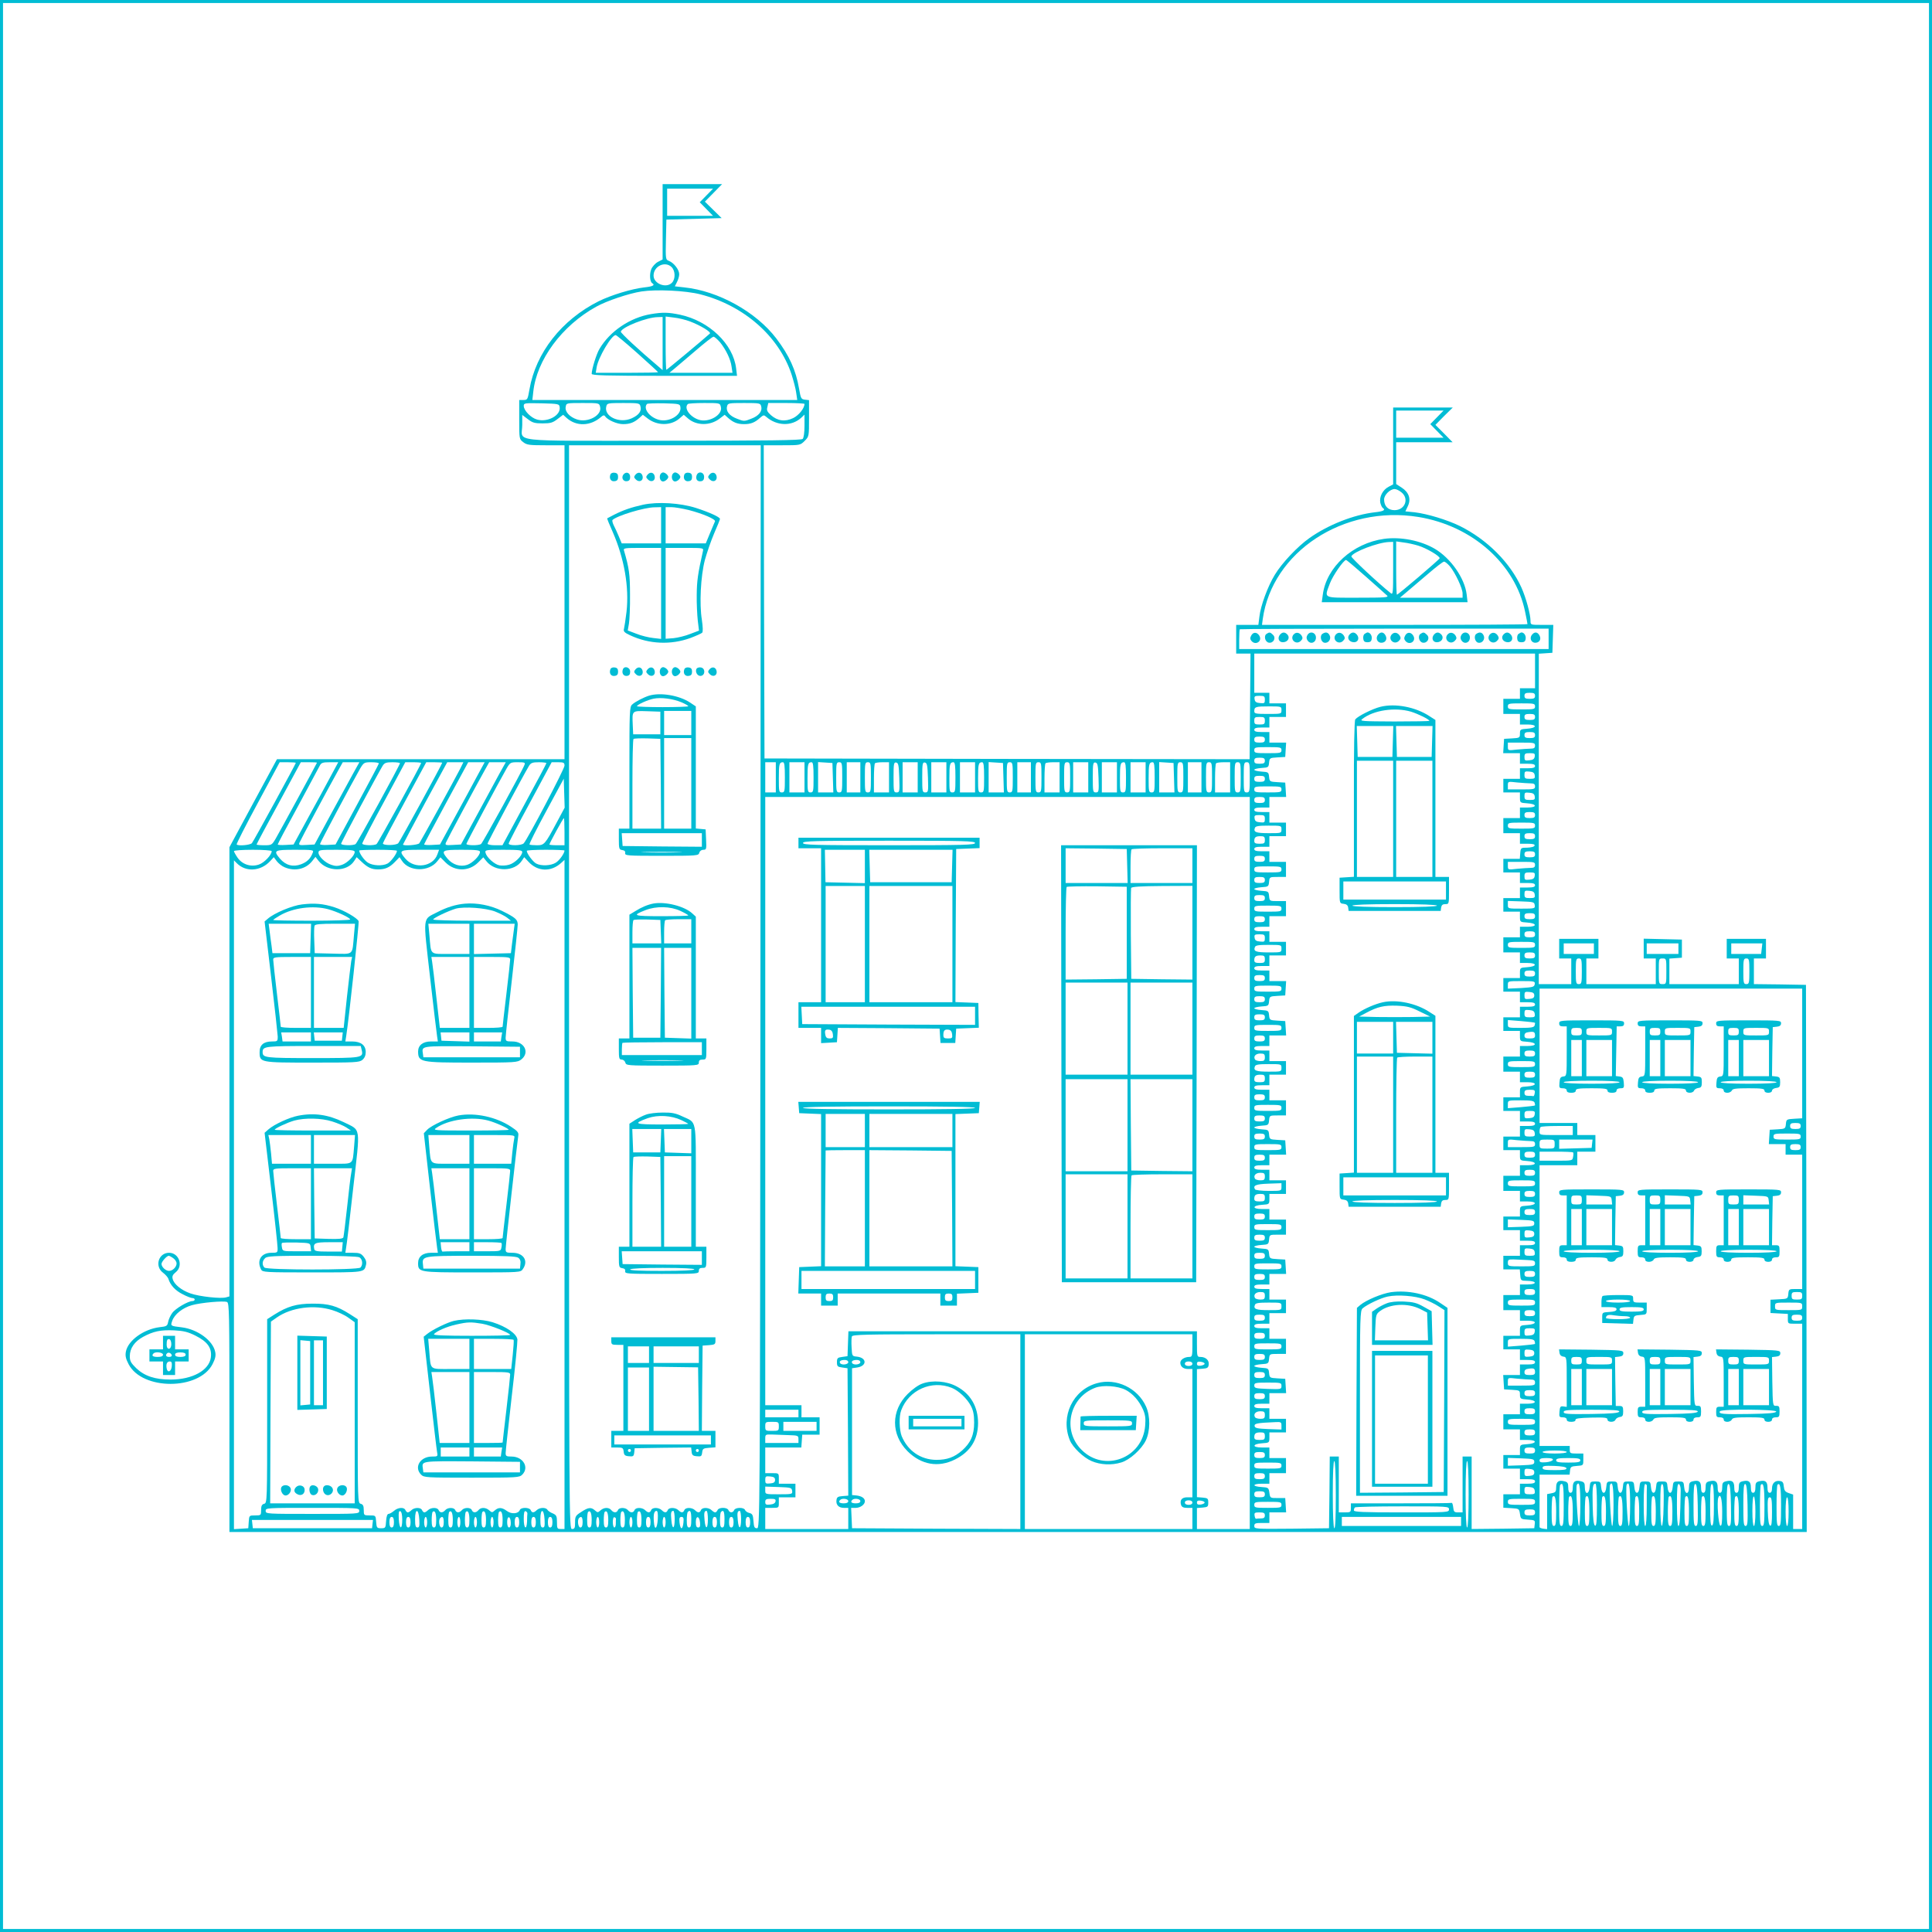 <?xml version="1.0" standalone="no"?>
<!DOCTYPE svg PUBLIC "-//W3C//DTD SVG 20010904//EN"
 "http://www.w3.org/TR/2001/REC-SVG-20010904/DTD/svg10.dtd">
<svg version="1.0" xmlns="http://www.w3.org/2000/svg"
 width="1280pt" height="1280pt" viewBox="0 0 1280 1280"
 preserveAspectRatio="xMidYMid meet">
<g transform="translate(0,1280) scale(0.1,-0.1)"
fill="#00bcd4" stroke="none">
<path d="M0 6400 l0 -6400 6400 0 6400 0 0 6400 0 6400 -6400 0 -6400 0 0
-6400z m12780 0 l0 -6380 -6380 0 -6380 0 0 6380 0 6380 6380 0 6380 0 0
-6380z"/>
<path d="M4390 11330 l0 -249 -31 -16 c-17 -9 -37 -31 -44 -48 -13 -32 -10
-83 6 -93 21 -13 5 -22 -52 -28 -86 -10 -220 -51 -303 -92 -245 -123 -416
-341 -458 -583 -12 -68 -13 -71 -40 -71 l-28 0 0 -129 c0 -128 0 -130 26 -150
24 -19 40 -21 150 -21 l124 0 0 -1040 0 -1040 -953 0 -952 0 -158 -292 -157
-291 0 -1488 0 -1488 -21 -6 c-33 -11 -179 5 -238 26 -60 21 -109 61 -117 96
-5 17 1 29 20 44 52 41 23 129 -44 129 -70 0 -97 -90 -40 -132 16 -12 33 -31
36 -42 13 -41 46 -77 95 -101 26 -14 55 -25 64 -25 8 0 15 -4 15 -10 0 -5 -7
-10 -15 -10 -29 0 -113 -49 -134 -79 -12 -16 -24 -43 -27 -59 -5 -27 -10 -30
-57 -35 -105 -13 -209 -88 -223 -162 -5 -27 -1 -47 18 -83 90 -174 466 -174
556 0 18 35 23 56 18 80 -14 76 -117 151 -221 164 -76 9 -76 9 -64 43 15 44
70 87 131 104 61 17 208 30 232 21 15 -6 16 -75 16 -765 l0 -759 5225 0 5225
0 -2 1813 -3 1812 -172 3 -173 2 0 85 0 85 40 0 40 0 0 65 0 65 -130 0 -130 0
0 -65 0 -65 40 0 40 0 0 -85 0 -85 -230 0 -230 0 0 84 0 85 41 3 42 3 0 60 0
60 -127 3 -126 3 0 -66 0 -65 40 0 40 0 0 -85 0 -85 -230 0 -230 0 0 85 0 85
40 0 40 0 0 65 0 65 -130 0 -130 0 0 -65 0 -65 40 0 40 0 0 -85 0 -85 -107 0
-108 0 0 1095 0 1094 45 3 45 3 3 93 3 92 -76 0 c-75 0 -75 0 -75 27 0 43 -30
153 -60 220 -75 166 -227 318 -408 408 -84 41 -216 81 -300 91 l-61 6 16 34
c23 47 8 92 -40 123 l-37 24 0 139 0 138 187 0 187 0 -57 58 -57 57 57 58 58
57 -198 0 -197 0 0 -255 0 -254 -30 -16 c-39 -20 -63 -67 -55 -106 4 -16 11
-31 16 -34 21 -14 5 -23 -52 -29 -140 -16 -310 -83 -434 -171 -78 -55 -182
-165 -229 -243 -47 -77 -94 -205 -102 -277 l-7 -55 -73 0 -74 0 0 -95 0 -95
48 0 47 0 -3 -350 -3 -350 -1607 2 -1607 3 -3 1038 -2 1037 121 0 c120 0 121
0 150 29 29 29 29 30 29 150 l0 120 -27 3 c-25 3 -28 8 -39 73 -21 123 -65
220 -151 333 -134 176 -385 315 -610 338 l-62 7 14 28 c8 15 15 39 15 52 0 30
-35 75 -67 88 -23 9 -24 9 -21 141 l3 133 183 5 183 5 -56 55 -55 54 57 58 57
58 -197 0 -197 0 0 -250z m290 175 l-44 -45 44 -45 44 -45 -152 0 -152 0 0 90
0 90 152 0 152 0 -44 -45z m-230 -475 c24 -24 26 -77 3 -102 -37 -41 -123 -9
-123 46 0 63 77 99 120 56z m190 -180 c288 -74 520 -277 604 -530 13 -41 28
-96 31 -122 l7 -48 -877 0 -878 0 6 53 c22 212 189 439 417 565 70 39 216 88
300 101 100 15 291 6 390 -19z m-932 -748 c8 -54 -79 -101 -149 -82 -41 11
-89 60 -89 91 0 19 7 19 118 17 114 -3 117 -4 120 -26z m268 2 c14 -55 -81
-107 -153 -83 -49 16 -82 52 -75 84 4 25 5 25 113 25 108 0 109 0 115 -26z
m267 4 c9 -32 -10 -58 -59 -80 -82 -36 -185 14 -167 80 5 21 11 22 113 22 102
0 108 -1 113 -22z m265 -6 c8 -53 -77 -102 -144 -83 -62 17 -105 76 -77 105 4
3 54 5 112 4 103 -3 106 -4 109 -26z m268 2 c14 -53 -82 -108 -149 -84 -58 20
-97 77 -70 103 3 4 53 7 109 7 103 0 104 0 110 -26z m267 4 c9 -33 -16 -64
-68 -83 -43 -17 -47 -17 -90 0 -52 19 -77 50 -68 83 5 21 10 22 113 22 103 0
108 -1 113 -22z m287 16 c0 -29 -38 -76 -75 -94 -54 -26 -104 -19 -148 20 -24
22 -29 32 -23 53 l6 27 120 0 c66 0 120 -3 120 -6z m4190 -89 l-44 -45 44 -45
44 -45 -157 0 -157 0 0 90 0 90 157 0 157 0 -44 -45z m-5925 -40 c52 0 67 4
99 29 l37 28 22 -20 c65 -59 159 -56 230 6 12 11 20 13 25 5 16 -25 79 -53
120 -53 46 0 74 11 109 42 l22 20 34 -26 c62 -47 151 -47 207 0 l30 26 30 -26
c56 -47 145 -47 207 0 l34 26 22 -20 c35 -31 62 -42 107 -42 45 0 72 11 107
43 21 18 24 19 40 5 70 -61 169 -63 231 -6 l22 21 0 -74 c0 -45 -5 -80 -12
-87 -9 -9 -228 -12 -925 -12 -1046 0 -933 -13 -933 105 l0 66 37 -28 c31 -24
46 -28 98 -28z m1443 -3732 c-3 -3580 -3 -3588 -23 -3588 -17 0 -20 8 -23 47
-3 41 -7 49 -27 54 -13 3 -26 12 -29 20 -7 19 -65 18 -72 -1 -8 -19 -30 -19
-38 0 -3 9 -18 15 -36 15 -18 0 -33 -6 -36 -15 -4 -8 -10 -15 -16 -15 -5 0
-16 7 -24 15 -20 19 -63 19 -70 0 -8 -19 -21 -19 -40 0 -20 19 -63 19 -70 0
-8 -19 -21 -19 -40 0 -20 19 -63 19 -70 0 -8 -19 -21 -19 -40 0 -20 19 -63 19
-70 0 -8 -19 -21 -19 -40 0 -20 19 -63 19 -70 0 -8 -19 -28 -19 -44 0 -16 19
-59 19 -66 0 -8 -19 -28 -19 -44 0 -16 20 -49 19 -72 -2 -17 -15 -19 -15 -36
0 -26 23 -44 21 -91 -10 -38 -24 -41 -30 -41 -70 0 -36 -3 -43 -20 -43 -20 0
-20 7 -20 3590 l0 3590 635 0 635 0 -2 -3587z m4246 3276 c54 -42 25 -119 -45
-119 -43 0 -69 27 -69 71 0 30 40 69 70 69 10 0 29 -9 44 -21z m113 -164 c357
-58 642 -311 707 -627 9 -42 16 -80 16 -83 0 -3 -396 -5 -879 -5 l-880 0 5 38
c62 446 536 757 1031 677z m863 -807 l0 -68 -1025 0 -1025 0 0 63 c0 35 2 66
4 68 2 2 464 4 1025 4 l1021 0 0 -67z m-90 -213 l0 -115 -50 0 -50 0 0 -35 0
-35 -55 0 -55 0 0 -50 0 -50 55 0 55 0 0 -35 0 -35 51 0 c66 0 62 -24 -4 -28
-44 -3 -47 -5 -47 -32 0 -28 -2 -29 -52 -32 l-53 -3 -3 -47 -3 -48 55 0 56 0
0 -35 0 -35 50 0 c38 0 50 -4 50 -15 0 -11 -12 -15 -50 -15 l-50 0 0 -35 0
-35 -55 0 -55 0 0 -45 0 -45 55 0 55 0 0 -34 c0 -34 1 -35 47 -38 66 -4 70
-28 4 -28 l-51 0 0 -35 0 -35 -55 0 -55 0 0 -50 0 -50 55 0 55 0 0 -35 0 -35
51 0 c36 0 49 -4 46 -12 -2 -8 -22 -13 -48 -14 -43 0 -44 -1 -47 -37 l-3 -37
-55 0 -54 0 0 -45 0 -45 55 0 55 0 0 -35 0 -35 50 0 c38 0 50 -4 50 -15 0 -11
-12 -15 -50 -15 l-50 0 0 -35 0 -35 -55 0 -55 0 0 -45 0 -45 55 0 55 0 0 -34
c0 -34 1 -35 47 -38 66 -4 70 -28 4 -28 l-51 0 0 -35 0 -35 -55 0 -55 0 0 -50
0 -50 55 0 55 0 0 -35 0 -35 51 0 c66 0 62 -24 -4 -28 -46 -3 -47 -4 -47 -38
l0 -34 -55 0 -55 0 0 -45 0 -45 55 0 55 0 0 -35 0 -35 50 0 c38 0 50 -4 50
-15 0 -11 -12 -15 -50 -15 l-50 0 0 -35 0 -35 -55 0 -55 0 0 -45 0 -45 55 0
55 0 0 -34 c0 -34 1 -35 47 -38 66 -4 70 -28 4 -28 l-51 0 0 -35 0 -35 -55 0
-55 0 0 -50 0 -50 55 0 55 0 0 -35 0 -35 51 0 c66 0 62 -24 -4 -28 -46 -3 -47
-4 -47 -38 l0 -34 -55 0 -55 0 0 -45 0 -45 55 0 55 0 0 -35 0 -35 50 0 c38 0
50 -4 50 -15 0 -11 -12 -15 -50 -15 l-50 0 0 -35 0 -35 -55 0 -55 0 0 -45 0
-45 55 0 55 0 0 -34 c0 -34 1 -35 47 -38 66 -4 70 -28 4 -28 l-51 0 0 -35 0
-35 -55 0 -55 0 0 -50 0 -50 55 0 55 0 0 -35 0 -35 51 0 c66 0 62 -24 -4 -28
-46 -3 -47 -4 -47 -38 l0 -34 -55 0 -55 0 0 -45 0 -45 55 0 55 0 0 -35 0 -35
50 0 c38 0 50 -4 50 -15 0 -11 -12 -15 -50 -15 l-50 0 0 -35 0 -35 -55 0 -55
0 0 -45 0 -45 54 0 55 0 3 -37 c3 -38 3 -38 47 -39 65 -1 66 -24 2 -24 l-51 0
0 -35 0 -35 -55 0 -55 0 0 -50 0 -50 55 0 55 0 0 -35 0 -35 51 0 c66 0 62 -24
-4 -28 -46 -3 -47 -4 -47 -38 l0 -34 -55 0 -55 0 0 -45 0 -45 55 0 55 0 0 -35
0 -35 50 0 c38 0 50 -4 50 -15 0 -11 -12 -15 -50 -15 l-50 0 0 -35 0 -35 -56
0 -55 0 3 -47 3 -48 53 -3 c50 -3 52 -4 52 -32 0 -27 3 -29 47 -32 66 -4 70
-28 4 -28 l-51 0 0 -35 0 -35 -55 0 -55 0 0 -50 0 -50 55 0 55 0 0 -35 0 -35
51 0 c66 0 62 -24 -4 -28 -46 -3 -47 -4 -47 -38 l0 -34 -55 0 -55 0 0 -45 0
-45 55 0 55 0 0 -35 0 -35 50 0 c38 0 50 -4 50 -15 0 -11 -12 -15 -50 -15
l-50 0 0 -35 0 -35 -55 0 -55 0 0 -44 0 -45 53 -3 c51 -3 52 -4 57 -38 5 -34
6 -35 53 -38 46 -3 48 -4 45 -30 l-3 -27 -207 -3 -208 -2 0 240 0 240 -30 0
-30 0 0 -185 0 -185 -29 0 c-26 0 -30 4 -33 33 -2 17 -6 31 -10 30 -5 -2 -156
-3 -338 -3 l-330 0 0 -30 c0 -28 -2 -30 -40 -30 l-40 0 0 185 0 185 -30 0 -30
0 -2 -237 -3 -238 -247 -3 c-243 -2 -248 -2 -248 18 0 17 7 20 50 20 l50 0 0
35 0 35 56 0 55 0 -3 48 -3 47 -50 0 c-50 0 -50 0 -55 35 -5 34 -7 35 -52 38
-64 4 -62 22 2 22 l50 0 0 35 0 35 55 0 55 0 0 50 0 50 -55 0 -55 0 0 35 0 35
-51 0 c-66 0 -62 24 4 28 46 3 47 4 47 38 l0 34 55 0 55 0 0 45 0 45 -55 0
-55 0 0 35 0 35 -50 0 c-38 0 -50 4 -50 15 0 11 12 15 50 15 l50 0 0 35 0 35
56 0 55 0 -3 48 -3 47 -52 3 c-50 3 -52 4 -55 35 -3 31 -5 32 -50 35 -27 2
-48 7 -48 12 0 5 21 10 48 12 45 3 47 4 50 36 3 32 4 32 58 32 l54 0 0 50 0
50 -55 0 -55 0 0 35 0 35 -50 0 c-38 0 -50 4 -50 15 0 11 12 15 50 15 l50 0 0
35 0 35 55 0 55 0 0 45 0 45 -55 0 -55 0 0 35 0 35 -50 0 c-38 0 -50 4 -50 15
0 11 12 15 50 15 l50 0 0 35 0 35 56 0 55 0 -3 48 -3 47 -52 3 c-50 3 -52 4
-55 35 -3 31 -5 32 -50 35 -27 2 -48 7 -48 12 0 5 21 10 48 12 45 3 47 4 50
36 3 32 4 32 58 32 l54 0 0 50 0 50 -55 0 -55 0 0 35 0 35 -51 0 c-66 0 -62
24 4 28 46 3 47 4 47 38 l0 34 55 0 55 0 0 45 0 45 -55 0 -55 0 0 35 0 35 -50
0 c-38 0 -50 4 -50 15 0 11 12 15 50 15 l50 0 0 35 0 35 56 0 55 0 -3 48 -3
47 -52 3 c-50 3 -52 4 -55 35 -3 31 -5 32 -50 35 -27 2 -48 7 -48 12 0 5 21
10 48 12 45 3 47 4 50 36 3 32 4 32 58 32 l54 0 0 50 0 50 -55 0 -55 0 0 35 0
35 -50 0 c-38 0 -50 4 -50 15 0 11 12 15 50 15 l50 0 0 35 0 35 55 0 55 0 0
45 0 45 -55 0 -55 0 0 35 0 35 -50 0 c-38 0 -50 4 -50 15 0 11 12 15 50 15
l50 0 0 35 0 35 56 0 55 0 -3 48 -3 47 -52 3 c-50 3 -52 4 -55 35 -3 31 -5 32
-50 35 -27 2 -48 7 -48 12 0 5 21 10 48 12 45 3 47 4 50 35 3 31 5 32 55 35
l52 3 3 48 3 47 -55 0 -56 0 0 35 0 35 -50 0 c-38 0 -50 4 -50 15 0 11 12 15
50 15 l50 0 0 35 0 35 55 0 55 0 0 45 0 45 -55 0 -55 0 0 35 0 35 -50 0 c-38
0 -50 4 -50 15 0 11 12 15 50 15 l50 0 0 35 0 35 55 0 55 0 0 50 0 50 -54 0
c-54 0 -55 0 -58 33 -3 31 -5 32 -50 35 -27 2 -48 7 -48 12 0 5 21 10 48 12
45 3 47 4 50 36 3 32 4 32 58 32 l54 0 0 50 0 50 -55 0 -55 0 0 35 0 35 -50 0
c-38 0 -50 4 -50 15 0 11 12 15 50 15 l50 0 0 35 0 35 55 0 55 0 0 45 0 45
-55 0 -55 0 0 35 0 35 -50 0 c-38 0 -50 4 -50 15 0 11 12 15 50 15 l50 0 0 35
0 35 56 0 55 0 -3 48 -3 47 -52 3 c-50 3 -52 4 -55 35 -3 31 -5 32 -50 35 -27
2 -48 7 -48 12 0 5 21 10 48 12 45 3 47 4 50 35 3 31 5 32 55 35 l52 3 3 48 3
47 -55 0 -56 0 0 35 0 35 -50 0 c-38 0 -50 4 -50 15 0 11 12 15 50 15 l50 0 0
35 0 35 55 0 55 0 0 45 0 45 -55 0 -55 0 0 35 0 35 -50 0 -50 0 0 130 0 130
930 0 930 0 0 -115z m0 -165 c0 -16 -7 -20 -35 -20 -28 0 -35 4 -35 20 0 16 7
20 35 20 28 0 35 -4 35 -20z m-1790 -26 c0 -23 -3 -25 -32 -22 -25 2 -34 8
-36 26 -3 19 1 22 32 22 32 0 36 -3 36 -26z m1790 -44 c0 -19 -7 -20 -90 -20
-83 0 -90 1 -90 20 0 19 7 20 90 20 83 0 90 -1 90 -20z m-1680 -25 c0 -25 -1
-25 -90 -25 -81 0 -90 2 -90 18 0 29 8 32 97 32 82 0 83 0 83 -25z m1680 -45
c0 -16 -7 -20 -35 -20 -28 0 -35 4 -35 20 0 16 7 20 35 20 28 0 35 -4 35 -20z
m-1790 -25 c0 -22 -4 -25 -35 -25 -31 0 -35 3 -35 25 0 22 4 25 35 25 31 0 35
-3 35 -25z m1790 -95 c0 -16 -7 -20 -35 -20 -28 0 -35 4 -35 20 0 16 7 20 35
20 28 0 35 -4 35 -20z m-1790 -30 c0 -16 -7 -20 -35 -20 -28 0 -35 4 -35 20 0
16 7 20 35 20 28 0 35 -4 35 -20z m1790 -40 c0 -15 -7 -20 -29 -20 -15 0 -56
-3 -90 -6 -61 -7 -61 -7 -61 20 l0 26 90 0 c83 0 90 -1 90 -20z m-1680 -30 c0
-19 -7 -20 -90 -20 -83 0 -90 1 -90 20 0 19 7 20 90 20 83 0 90 -1 90 -20z
m1678 -42 c-2 -16 -11 -23 -35 -25 -30 -4 -33 -1 -33 21 0 23 4 26 36 26 31 0
35 -3 32 -22z m-1788 -28 c0 -16 -7 -20 -35 -20 -28 0 -35 4 -35 20 0 16 7 20
35 20 28 0 35 -4 35 -20z m-6420 -14 c0 -7 -279 -518 -291 -532 -11 -13 -90
-20 -101 -9 -3 3 60 127 140 275 l145 270 53 0 c30 0 54 -2 54 -4z m140 1 c0
-4 -247 -458 -274 -504 -25 -42 -27 -43 -76 -43 -27 0 -50 2 -50 5 0 3 66 127
147 275 l146 270 54 0 c29 0 53 -1 53 -3z m91 -90 c-27 -51 -94 -174 -148
-272 l-98 -180 -52 -3 c-29 -2 -53 0 -53 3 0 4 60 118 134 253 73 136 138 257
145 270 10 19 20 22 67 22 l55 0 -50 -93z m150 21 c-22 -40 -89 -163 -149
-273 l-108 -200 -53 -3 c-48 -3 -53 -1 -47 15 7 18 199 376 258 481 l29 52 55
0 55 0 -40 -72z m169 64 c0 -4 -65 -126 -144 -272 l-143 -265 -52 -3 c-28 -2
-51 1 -51 6 0 8 207 396 266 500 24 40 27 42 74 42 28 0 50 -3 50 -8z m140 2
c0 -13 -283 -529 -294 -536 -17 -12 -96 -9 -96 2 0 10 242 462 276 518 12 18
23 22 64 22 28 0 50 -3 50 -6z m140 1 c0 -11 -285 -530 -295 -537 -16 -12 -95
-9 -95 3 0 6 64 130 143 275 l142 264 53 0 c28 0 52 -2 52 -5z m140 2 c0 -8
-279 -519 -291 -533 -13 -16 -105 -17 -102 -1 0 4 65 127 144 273 l143 264 53
0 c29 0 53 -2 53 -3z m120 -38 c-43 -83 -263 -484 -272 -496 -10 -12 -108 -19
-108 -8 0 2 66 126 146 275 l147 270 54 0 53 0 -20 -41z m111 -51 c-27 -51
-94 -174 -148 -273 l-98 -180 -52 -3 c-29 -2 -53 0 -53 4 0 3 66 127 146 275
l146 269 55 0 54 0 -50 -92z m147 15 c-23 -43 -90 -166 -148 -273 l-106 -195
-53 -3 c-48 -3 -53 -1 -47 15 7 18 199 376 258 481 l29 52 55 0 55 0 -43 -77z
m167 60 c-15 -41 -278 -519 -288 -525 -17 -11 -97 -10 -97 1 0 7 210 401 266
499 24 41 26 42 75 42 45 0 50 -2 44 -17z m145 11 c0 -4 -66 -128 -146 -275
l-145 -269 -50 0 c-27 0 -49 5 -49 10 0 10 244 466 276 518 12 18 23 22 64 22
28 0 50 -3 50 -6z m120 -17 c0 -21 -243 -484 -270 -514 -14 -16 -100 -17 -100
-2 0 6 64 130 143 275 l142 264 43 0 c37 0 42 -3 42 -23z m1400 -77 l0 -100
-35 0 -35 0 0 100 0 100 35 0 35 0 0 -100z m60 0 c0 -93 -1 -100 -20 -100 -19
0 -20 7 -20 93 0 95 3 107 27 107 10 0 13 -23 13 -100z m130 0 l0 -100 -50 0
-50 0 0 100 0 100 50 0 50 0 0 -100z m60 0 c0 -93 -1 -100 -20 -100 -19 0 -20
7 -20 93 0 95 3 107 27 107 10 0 13 -23 13 -100z m128 -2 l3 -98 -51 0 -50 0
0 101 0 100 48 -3 47 -3 3 -97z m62 2 c0 -93 -1 -100 -20 -100 -19 0 -20 7
-20 100 0 93 1 100 20 100 19 0 20 -7 20 -100z m120 0 l0 -100 -45 0 -45 0 0
100 0 100 45 0 45 0 0 -100z m70 0 c0 -93 -1 -100 -20 -100 -19 0 -20 7 -20
100 0 93 1 100 20 100 19 0 20 -7 20 -100z m120 0 l0 -100 -50 0 -50 0 0 93
c0 52 3 97 7 100 3 4 26 7 50 7 l43 0 0 -100z m68 -3 c3 -92 2 -97 -18 -97
-19 0 -20 6 -20 101 0 90 2 100 18 97 14 -3 17 -17 20 -101z m122 3 l0 -100
-50 0 -50 0 0 100 0 100 50 0 50 0 0 -100z m68 -3 c3 -92 2 -97 -18 -97 -19 0
-20 6 -20 101 0 90 2 100 18 97 14 -3 17 -17 20 -101z m122 3 l0 -100 -50 0
-50 0 0 100 0 100 50 0 50 0 0 -100z m60 0 c0 -93 -1 -100 -20 -100 -19 0 -20
7 -20 93 0 95 3 107 27 107 10 0 13 -23 13 -100z m130 0 l0 -100 -50 0 -50 0
0 100 0 100 50 0 50 0 0 -100z m60 0 c0 -93 -1 -100 -20 -100 -19 0 -20 7 -20
93 0 95 3 107 27 107 10 0 13 -23 13 -100z m128 -2 l3 -98 -51 0 -50 0 0 101
0 100 48 -3 47 -3 3 -97z m62 2 c0 -93 -1 -100 -20 -100 -19 0 -20 7 -20 100
0 93 1 100 20 100 19 0 20 -7 20 -100z m120 0 l0 -100 -45 0 -45 0 0 100 0
100 45 0 45 0 0 -100z m70 0 c0 -93 -1 -100 -20 -100 -19 0 -20 7 -20 100 0
93 1 100 20 100 19 0 20 -7 20 -100z m120 0 l0 -100 -50 0 -50 0 0 93 c0 52 3
97 7 100 3 4 26 7 50 7 l43 0 0 -100z m70 0 c0 -93 -1 -100 -20 -100 -19 0
-20 7 -20 100 0 93 1 100 20 100 19 0 20 -7 20 -100z m120 0 l0 -100 -50 0
-50 0 0 100 0 100 50 0 50 0 0 -100z m68 -3 c3 -92 2 -97 -18 -97 -19 0 -20 6
-20 101 0 90 2 100 18 97 14 -3 17 -17 20 -101z m122 3 l0 -100 -50 0 -50 0 0
100 0 100 50 0 50 0 0 -100z m60 0 c0 -93 -1 -100 -20 -100 -19 0 -20 7 -20
93 0 95 3 107 27 107 10 0 13 -23 13 -100z m130 0 l0 -100 -50 0 -50 0 0 100
0 100 50 0 50 0 0 -100z m60 0 c0 -93 -1 -100 -20 -100 -19 0 -20 7 -20 93 0
95 3 107 27 107 10 0 13 -23 13 -100z m128 -2 l3 -98 -51 0 -50 0 0 101 0 100
48 -3 47 -3 3 -97z m62 2 c0 -93 -1 -100 -20 -100 -19 0 -20 7 -20 100 0 93 1
100 20 100 19 0 20 -7 20 -100z m120 0 l0 -100 -45 0 -45 0 0 100 0 100 45 0
45 0 0 -100z m70 0 c0 -93 -1 -100 -20 -100 -19 0 -20 7 -20 100 0 93 1 100
20 100 19 0 20 -7 20 -100z m120 0 l0 -100 -50 0 -50 0 0 93 c0 52 3 97 7 100
3 4 26 7 50 7 l43 0 0 -100z m70 0 c0 -93 -1 -100 -20 -100 -19 0 -20 7 -20
100 0 93 1 100 20 100 19 0 20 -7 20 -100z m60 0 c0 -93 -1 -100 -20 -100 -19
0 -20 7 -20 100 0 93 1 100 20 100 19 0 20 -7 20 -100z m1888 13 c3 -20 -1
-23 -32 -23 -32 0 -36 3 -36 26 0 23 3 25 33 22 24 -2 33 -8 35 -25z m-1788
-23 c0 -16 -7 -20 -35 -20 -28 0 -35 4 -35 20 0 16 7 20 35 20 28 0 35 -4 35
-20z m-4691 -288 c-79 -148 -83 -152 -133 -152 -23 0 -45 2 -48 5 -3 4 47 103
111 221 l116 215 3 -96 3 -96 -52 -97z m6452 258 c22 0 29 -5 29 -20 0 -19 -7
-20 -90 -20 l-90 0 0 26 c0 27 0 27 61 20 34 -3 75 -6 90 -6z m-1651 -40 c0
-19 -7 -20 -90 -20 -83 0 -90 1 -90 20 0 19 7 20 90 20 83 0 90 -1 90 -20z
m1678 -47 c3 -20 -1 -23 -32 -23 -32 0 -36 3 -36 26 0 23 3 25 33 22 24 -2 33
-8 35 -25z m-1888 -2428 l0 -2425 -175 0 -175 0 0 69 0 70 38 3 c34 3 37 6 37
33 0 27 -3 30 -37 33 l-38 3 0 424 0 424 38 3 c31 2 38 7 40 27 4 29 -20 51
-55 51 -22 0 -23 3 -23 85 l0 85 -1155 0 -1154 0 -3 -82 -3 -83 -35 -5 c-31
-4 -35 -8 -35 -35 0 -27 4 -31 35 -35 l35 -5 3 -422 2 -422 -37 -3 c-31 -2
-39 -7 -41 -26 -5 -32 15 -52 49 -52 l29 0 0 -70 0 -70 -275 0 -275 0 0 70 0
70 45 0 c45 0 45 0 45 35 l0 35 55 0 55 0 0 45 0 45 -55 0 -55 0 0 35 c0 35 0
35 -45 35 l-45 0 0 85 0 85 119 0 120 0 3 43 3 42 57 0 58 0 0 58 0 57 -60 0
-60 0 0 40 0 40 -120 0 -120 0 0 2015 0 2015 1605 0 1605 0 0 -2425z m100
2405 c0 -16 -7 -20 -35 -20 -28 0 -35 4 -35 20 0 16 7 20 35 20 28 0 35 -4 35
-20z m1790 -100 c0 -16 -7 -20 -35 -20 -28 0 -35 4 -35 20 0 16 7 20 35 20 28
0 35 -4 35 -20z m-1790 -26 c0 -23 -3 -25 -32 -22 -25 2 -34 8 -36 26 -3 19 1
22 32 22 32 0 36 -3 36 -26z m-4640 -84 l0 -90 -50 0 c-27 0 -50 2 -50 5 0 8
91 175 96 175 2 0 4 -40 4 -90z m6430 40 c0 -19 -7 -20 -90 -20 -83 0 -90 1
-90 20 0 19 7 20 90 20 83 0 90 -1 90 -20z m-1680 -25 c0 -25 -1 -25 -84 -25
-85 0 -103 7 -92 35 4 12 25 15 91 15 84 0 85 0 85 -25z m1680 -45 c0 -16 -7
-20 -35 -20 -28 0 -35 4 -35 20 0 16 7 20 35 20 28 0 35 -4 35 -20z m-1790
-25 c0 -22 -4 -25 -35 -25 -27 0 -35 4 -35 18 0 25 9 32 42 32 23 0 28 -4 28
-25z m-6580 -74 c0 -25 -49 -77 -85 -89 -54 -18 -111 1 -142 47 -13 19 -23 38
-23 42 0 5 56 9 125 9 69 0 125 -4 125 -9z m273 -8 c-15 -41 -37 -63 -78 -79
-54 -20 -102 -7 -140 37 -46 55 -39 59 100 59 114 0 124 -1 118 -17z m277 3
c0 -25 -49 -74 -85 -86 -26 -9 -44 -9 -69 0 -41 13 -86 56 -86 81 0 18 10 19
120 19 97 0 120 -3 120 -14z m280 7 c0 -18 -41 -73 -62 -84 -33 -18 -99 -15
-131 6 -24 15 -57 62 -57 80 0 3 56 5 125 5 69 0 125 -3 125 -7z m268 -23
c-29 -83 -152 -100 -212 -29 -47 55 -40 59 98 59 l125 0 -11 -30z m282 16 c0
-25 -49 -74 -85 -86 -46 -15 -96 1 -130 41 -45 55 -39 59 95 59 97 0 120 -3
120 -14z m280 0 c0 -26 -50 -75 -87 -85 -19 -6 -49 -7 -65 -4 -33 7 -83 52
-91 82 -5 20 -1 21 119 21 101 0 124 -3 124 -14z m280 9 c0 -18 -33 -65 -57
-80 -32 -21 -98 -24 -131 -6 -21 11 -62 66 -62 84 0 4 56 7 125 7 69 0 125 -2
125 -5z m6430 -25 c0 -16 -7 -20 -35 -20 -28 0 -35 4 -35 20 0 16 7 20 35 20
28 0 35 -4 35 -20z m-1790 -30 c0 -16 -7 -20 -35 -20 -28 0 -35 4 -35 20 0 16
7 20 35 20 28 0 35 -4 35 -20z m-6494 -56 c68 -29 141 -12 183 42 l21 27 21
-27 c58 -73 187 -74 235 -1 l17 26 31 -29 c42 -40 68 -52 110 -52 48 0 76 12
112 49 l31 32 16 -24 c48 -73 178 -75 235 -2 l20 25 34 -34 c61 -61 155 -61
216 0 l34 34 20 -25 c57 -73 187 -71 235 2 l16 24 28 -30 c60 -66 149 -70 217
-8 l22 20 0 -2216 0 -2217 -25 0 c-23 0 -25 4 -25 45 0 40 -3 47 -27 58 -16 6
-32 17 -36 24 -11 18 -52 16 -71 -2 -19 -19 -32 -19 -40 0 -7 19 -65 20 -72 1
-10 -26 -55 -29 -85 -7 -34 25 -56 26 -81 4 -17 -15 -19 -15 -36 0 -23 21 -56
22 -72 2 -16 -19 -36 -19 -44 0 -7 19 -50 19 -66 0 -16 -19 -36 -19 -44 0 -7
19 -50 19 -66 0 -16 -19 -36 -19 -44 0 -7 19 -50 19 -70 0 -8 -8 -19 -15 -24
-15 -6 0 -12 7 -16 15 -7 19 -50 19 -70 0 -8 -8 -19 -15 -24 -15 -6 0 -12 7
-16 15 -8 21 -49 19 -76 -5 -13 -11 -29 -20 -36 -20 -8 0 -14 -17 -16 -47 -3
-46 -4 -48 -33 -48 -28 0 -30 3 -33 43 -3 42 -3 42 -43 42 -38 0 -39 1 -39 36
0 27 -5 37 -20 41 -20 5 -20 14 -20 614 l0 609 -53 34 c-85 54 -140 70 -247
69 -105 0 -166 -18 -253 -73 l-47 -30 0 -609 c0 -600 0 -609 -20 -614 -15 -4
-20 -14 -20 -41 0 -35 -1 -36 -39 -36 -40 0 -40 0 -43 -42 l-3 -43 -47 -3 -48
-3 0 2215 0 2216 20 -20 c59 -59 157 -53 220 15 l24 26 20 -27 c11 -14 34 -33
52 -40z m8284 16 c0 -15 -7 -20 -29 -20 -15 0 -56 -3 -90 -6 -61 -7 -61 -7
-61 20 l0 26 90 0 c83 0 90 -1 90 -20z m-1680 -30 c0 -19 -7 -20 -90 -20 -83
0 -90 1 -90 20 0 19 7 20 90 20 83 0 90 -1 90 -20z m1678 -42 c-2 -18 -11 -24
-35 -26 -30 -3 -33 -1 -33 22 0 23 4 26 36 26 31 0 35 -3 32 -22z m-1788 -28
c0 -16 -7 -20 -35 -20 -28 0 -35 4 -35 20 0 16 7 20 35 20 28 0 35 -4 35 -20z
m1788 -97 c3 -20 -1 -23 -32 -23 -32 0 -36 3 -36 26 0 23 3 25 33 22 24 -2 33
-8 35 -25z m-1788 -23 c0 -16 -7 -20 -35 -20 -28 0 -35 4 -35 20 0 16 7 20 35
20 28 0 35 -4 35 -20z m1788 -47 c3 -22 1 -23 -87 -23 -91 0 -91 0 -91 25 l0
26 88 -3 c82 -3 87 -4 90 -25z m-1678 -23 c0 -19 -7 -20 -90 -20 -83 0 -90 1
-90 20 0 19 7 20 90 20 83 0 90 -1 90 -20z m1680 -50 c0 -16 -7 -20 -35 -20
-28 0 -35 4 -35 20 0 16 7 20 35 20 28 0 35 -4 35 -20z m-1790 -20 c0 -16 -7
-20 -35 -20 -28 0 -35 4 -35 20 0 16 7 20 35 20 28 0 35 -4 35 -20z m1790
-100 c0 -16 -7 -20 -35 -20 -28 0 -35 4 -35 20 0 16 7 20 35 20 28 0 35 -4 35
-20z m-1790 -26 c0 -23 -3 -25 -32 -22 -25 2 -34 8 -36 26 -3 19 1 22 32 22
32 0 36 -3 36 -26z m1790 -44 c0 -19 -7 -20 -90 -20 -83 0 -90 1 -90 20 0 19
7 20 90 20 83 0 90 -1 90 -20z m390 -25 l0 -35 -100 0 -100 0 0 35 0 35 100 0
100 0 0 -35z m560 0 l0 -35 -105 0 -105 0 0 35 0 35 105 0 105 0 0 -35z m552
0 l-4 -35 -99 0 -99 0 0 35 0 35 103 0 103 0 -4 -35z m-3182 0 c0 -25 -1 -25
-84 -25 -85 0 -103 7 -92 35 4 12 25 15 91 15 84 0 85 0 85 -25z m1680 -45 c0
-16 -7 -20 -35 -20 -28 0 -35 4 -35 20 0 16 7 20 35 20 28 0 35 -4 35 -20z
m-1790 -25 c0 -22 -4 -25 -35 -25 -27 0 -35 4 -35 18 0 25 9 32 42 32 23 0 28
-4 28 -25z m2100 -80 c0 -78 -2 -85 -20 -85 -18 0 -20 7 -20 85 0 78 2 85 20
85 18 0 20 -7 20 -85z m560 0 c0 -84 0 -85 -25 -85 -25 0 -25 1 -25 85 0 84 0
85 25 85 25 0 25 -1 25 -85z m550 0 c0 -78 -2 -85 -20 -85 -18 0 -20 7 -20 85
0 78 2 85 20 85 18 0 20 -7 20 -85z m-1420 -15 c0 -16 -7 -20 -35 -20 -28 0
-35 4 -35 20 0 16 7 20 35 20 28 0 35 -4 35 -20z m-1790 -30 c0 -16 -7 -20
-35 -20 -28 0 -35 4 -35 20 0 16 7 20 35 20 28 0 35 -4 35 -20z m1788 -40 c-3
-19 -12 -21 -90 -26 l-88 -4 0 25 c0 25 0 25 91 25 85 0 90 -1 87 -20z m-1678
-30 c0 -19 -7 -20 -90 -20 -83 0 -90 1 -90 20 0 19 7 20 90 20 83 0 90 -1 90
-20z m3450 -429 l0 -430 -52 -3 c-52 -3 -53 -4 -56 -35 -3 -31 -5 -32 -55 -35
l-52 -3 -3 -47 -3 -48 55 0 56 0 0 -35 0 -35 55 0 55 0 0 -445 0 -445 -44 0
c-43 0 -45 -1 -48 -32 -3 -33 -4 -33 -60 -36 l-58 -3 0 -44 0 -44 58 -3 57 -3
0 -32 c0 -33 0 -33 47 -33 l48 0 0 -680 0 -680 -30 0 -30 0 0 114 0 114 -29
10 c-24 8 -30 17 -33 44 -2 26 -8 34 -26 36 -32 5 -52 -15 -52 -49 0 -19 -5
-29 -15 -29 -11 0 -15 11 -15 35 0 40 -15 51 -55 41 -21 -5 -25 -12 -25 -41 0
-24 -5 -35 -15 -35 -11 0 -15 11 -15 35 0 40 -15 51 -55 41 -21 -5 -25 -12
-25 -41 0 -24 -5 -35 -15 -35 -11 0 -15 11 -15 35 0 40 -15 51 -55 41 -21 -5
-25 -12 -25 -41 0 -24 -5 -35 -15 -35 -11 0 -15 11 -15 35 0 40 -15 51 -55 41
-21 -5 -25 -12 -25 -41 0 -24 -5 -35 -15 -35 -11 0 -15 11 -15 35 0 40 -15 51
-55 41 -21 -5 -25 -12 -25 -41 0 -50 -28 -48 -32 3 -3 35 -5 37 -38 37 -33 0
-35 -2 -38 -37 -4 -51 -30 -51 -34 0 -3 35 -5 37 -38 37 -33 0 -35 -2 -38 -37
-2 -24 -8 -38 -17 -38 -9 0 -15 14 -17 38 -3 35 -5 37 -38 37 -33 0 -35 -2
-38 -37 -2 -24 -8 -38 -17 -38 -9 0 -15 14 -17 38 -3 35 -5 37 -38 37 -33 0
-35 -2 -38 -37 -4 -51 -30 -51 -34 0 -3 35 -5 37 -38 37 -33 0 -35 -2 -38 -37
-4 -51 -30 -51 -34 0 -3 35 -5 37 -38 37 -33 0 -35 -2 -38 -37 -4 -51 -32 -53
-32 -3 0 29 -4 36 -25 41 -40 10 -55 -1 -55 -41 0 -24 -4 -35 -15 -35 -10 0
-15 11 -15 35 0 29 -4 36 -25 41 -39 10 -55 -2 -55 -39 0 -30 -4 -35 -30 -40
l-30 -6 0 -116 0 -116 -25 3 c-14 2 -25 6 -25 11 0 4 0 84 0 177 l0 170 99 0
100 0 3 28 c3 24 7 27 46 30 42 3 42 3 42 43 l0 39 -45 0 c-41 0 -45 2 -45 25
l0 25 -100 0 -100 0 0 930 0 930 125 0 125 0 0 45 0 45 60 0 60 0 0 55 0 55
-60 0 -60 0 0 40 0 40 -125 0 -125 0 0 445 0 445 870 0 870 0 0 -429z m-1775
384 c0 -15 -8 -21 -32 -23 -30 -3 -33 -1 -33 23 0 24 3 26 33 23 24 -2 32 -8
32 -23z m-1785 -25 c0 -16 -7 -20 -35 -20 -28 0 -35 4 -35 20 0 16 7 20 35 20
28 0 35 -4 35 -20z m1788 -97 c3 -20 -1 -23 -32 -23 -32 0 -36 3 -36 26 0 23
3 25 33 22 24 -2 33 -8 35 -25z m-1788 -23 c0 -16 -7 -20 -35 -20 -28 0 -35 4
-35 20 0 16 7 20 35 20 28 0 35 -4 35 -20z m1789 -36 c2 -2 1 -10 -2 -19 -5
-12 -24 -15 -92 -15 -85 0 -85 0 -85 26 l0 26 88 -7 c48 -4 89 -9 91 -11z
m-1679 -34 c0 -19 -7 -20 -90 -20 -83 0 -90 1 -90 20 0 19 7 20 90 20 83 0 90
-1 90 -20z m1680 -51 c0 -15 -7 -19 -35 -19 -28 0 -35 4 -35 19 0 14 8 21 28
23 35 5 42 1 42 -23z m-1790 -19 c0 -16 -7 -20 -35 -20 -28 0 -35 4 -35 20 0
16 7 20 35 20 28 0 35 -4 35 -20z m1790 -100 c0 -16 -7 -20 -35 -20 -28 0 -35
4 -35 20 0 16 7 20 35 20 28 0 35 -4 35 -20z m-1790 -25 c0 -21 -5 -25 -29
-25 -17 0 -33 5 -36 10 -13 21 4 40 35 40 25 0 30 -4 30 -25z m1790 -45 c0
-19 -7 -20 -90 -20 -83 0 -90 1 -90 20 0 19 7 20 90 20 83 0 90 -1 90 -20z
m-1680 -25 c0 -25 -1 -25 -84 -25 -85 0 -103 7 -92 35 4 12 25 15 91 15 84 0
85 0 85 -25z m1680 -45 c0 -16 -7 -20 -35 -20 -28 0 -35 4 -35 20 0 16 7 20
35 20 28 0 35 -4 35 -20z m-1790 -25 c0 -22 -4 -25 -35 -25 -27 0 -35 4 -35
18 0 25 9 32 42 32 23 0 28 -4 28 -25z m1788 -97 c-2 -13 -6 -22 -10 -20 -5 1
-19 2 -33 2 -18 0 -25 5 -25 20 0 16 7 20 36 20 31 0 35 -3 32 -22z m-1788
-28 c0 -16 -7 -20 -35 -20 -28 0 -35 4 -35 20 0 16 7 20 35 20 28 0 35 -4 35
-20z m1787 -35 c3 -9 4 -17 2 -19 -2 -2 -43 -7 -91 -11 l-88 -7 0 26 c0 26 0
26 85 26 68 0 87 -3 92 -15z m-1677 -35 c0 -19 -7 -20 -90 -20 -83 0 -90 1
-90 20 0 19 7 20 90 20 83 0 90 -1 90 -20z m1678 -42 c-2 -18 -11 -24 -35 -26
-30 -3 -33 -1 -33 22 0 23 4 26 36 26 31 0 35 -3 32 -22z m-1788 -28 c0 -16
-7 -20 -35 -20 -28 0 -35 4 -35 20 0 16 7 20 35 20 28 0 35 -4 35 -20z m3550
-50 c0 -16 -7 -20 -35 -20 -28 0 -35 4 -35 20 0 16 7 20 35 20 28 0 35 -4 35
-20z m-1510 -30 l0 -30 -110 0 c-109 0 -110 0 -110 23 0 13 3 27 7 30 3 4 53
7 110 7 l103 0 0 -30z m-252 -17 c3 -20 -1 -23 -32 -23 -32 0 -36 3 -36 26 0
23 3 25 33 22 24 -2 33 -8 35 -25z m-1788 -23 c0 -16 -7 -20 -35 -20 -28 0
-35 4 -35 20 0 16 7 20 35 20 28 0 35 -4 35 -20z m3550 0 c0 -19 -7 -20 -90
-20 -83 0 -90 1 -90 20 0 19 7 20 90 20 83 0 90 -1 90 -20z m-1789 -30 c22 0
29 -5 29 -20 0 -19 -7 -20 -90 -20 l-90 0 0 26 c0 27 0 27 61 20 34 -3 75 -6
90 -6z m159 -20 c0 -29 -1 -30 -50 -30 -49 0 -50 1 -50 30 0 29 1 30 50 30 49
0 50 -1 50 -30z m248 3 l-3 -28 -107 -3 -108 -3 0 31 0 30 111 0 110 0 -3 -27z
m-2058 -23 c0 -19 -7 -20 -90 -20 -83 0 -90 1 -90 20 0 19 7 20 90 20 83 0 90
-1 90 -20z m3440 0 c0 -16 -7 -20 -35 -20 -28 0 -35 4 -35 20 0 16 7 20 35 20
28 0 35 -4 35 -20z m-1760 -50 c0 -16 -7 -20 -35 -20 -28 0 -35 4 -35 20 0 16
7 20 35 20 28 0 35 -4 35 -20z m252 15 c3 -3 3 -17 0 -30 -4 -25 -5 -25 -113
-25 l-109 0 0 30 0 30 108 0 c60 0 111 -2 114 -5z m-2042 -35 c0 -16 -7 -20
-35 -20 -28 0 -35 4 -35 20 0 16 7 20 35 20 28 0 35 -4 35 -20z m1790 -100 c0
-16 -7 -20 -35 -20 -28 0 -35 4 -35 20 0 16 7 20 35 20 28 0 35 -4 35 -20z
m-1790 -25 c0 -21 -5 -25 -29 -25 -17 0 -33 5 -36 10 -13 21 4 40 35 40 25 0
30 -4 30 -25z m1790 -45 c0 -19 -7 -20 -90 -20 -83 0 -90 1 -90 20 0 19 7 20
90 20 83 0 90 -1 90 -20z m-1680 -25 c0 -25 -1 -25 -84 -25 -48 0 -88 5 -91
10 -16 26 5 35 89 38 l86 3 0 -26z m1680 -45 c0 -16 -7 -20 -35 -20 -28 0 -35
4 -35 20 0 16 7 20 35 20 28 0 35 -4 35 -20z m-1790 -25 c0 -22 -4 -25 -35
-25 -27 0 -35 4 -35 18 0 25 9 32 42 32 23 0 28 -4 28 -25z m1790 -95 c0 -16
-7 -20 -35 -20 -28 0 -35 4 -35 20 0 16 7 20 35 20 28 0 35 -4 35 -20z m-1790
-30 c0 -16 -7 -20 -35 -20 -28 0 -35 4 -35 20 0 16 7 20 35 20 28 0 35 -4 35
-20z m1785 -45 c0 -18 -8 -20 -87 -23 l-88 -3 0 26 0 26 88 -3 c79 -3 87 -5
87 -23z m-1675 -25 c0 -19 -7 -20 -90 -20 -83 0 -90 1 -90 20 0 19 7 20 90 20
83 0 90 -1 90 -20z m1675 -45 c0 -15 -8 -21 -32 -23 -30 -3 -33 -1 -33 23 0
24 3 26 33 23 24 -2 32 -8 32 -23z m-1785 -25 c0 -16 -7 -20 -35 -20 -28 0
-35 4 -35 20 0 16 7 20 35 20 28 0 35 -4 35 -20z m1788 -97 c3 -20 -1 -23 -32
-23 -32 0 -36 3 -36 26 0 23 3 25 33 22 24 -2 33 -8 35 -25z m-1788 -23 c0
-16 -7 -20 -35 -20 -28 0 -35 4 -35 20 0 16 7 20 35 20 28 0 35 -4 35 -20z
m-7232 -16 c12 -8 22 -24 22 -34 0 -24 -26 -50 -50 -50 -22 0 -50 26 -50 46 0
15 35 54 48 54 4 0 18 -7 30 -16z m8970 -12 c45 -2 52 -5 52 -22 0 -19 -7 -20
-90 -20 -88 0 -90 1 -90 24 0 20 4 23 38 22 20 -1 61 -3 90 -4z m-1628 -42 c0
-19 -7 -20 -90 -20 -83 0 -90 1 -90 20 0 19 7 20 90 20 83 0 90 -1 90 -20z
m1680 -50 c0 -16 -7 -20 -35 -20 -28 0 -35 4 -35 20 0 16 7 20 35 20 28 0 35
-4 35 -20z m-1790 -20 c0 -16 -7 -20 -35 -20 -28 0 -35 4 -35 20 0 16 7 20 35
20 28 0 35 -4 35 -20z m1790 -100 c0 -16 -7 -20 -35 -20 -28 0 -35 4 -35 20 0
16 7 20 35 20 28 0 35 -4 35 -20z m-1790 -25 c0 -21 -5 -25 -29 -25 -17 0 -33
5 -36 10 -13 21 4 40 35 40 25 0 30 -4 30 -25z m3560 0 c0 -22 -4 -25 -35 -25
-31 0 -35 3 -35 25 0 22 4 25 35 25 31 0 35 -3 35 -25z m-1770 -45 c0 -19 -7
-20 -90 -20 -83 0 -90 1 -90 20 0 19 7 20 90 20 83 0 90 -1 90 -20z m-1680
-25 c0 -25 -1 -25 -84 -25 -85 0 -103 7 -92 35 4 12 25 15 91 15 84 0 85 0 85
-25z m3450 0 c0 -25 -1 -25 -90 -25 -89 0 -90 0 -90 25 0 25 1 25 90 25 89 0
90 0 90 -25z m-9738 -25 c36 -11 83 -33 106 -50 l42 -30 0 -600 0 -600 -280 0
-280 0 2 602 3 602 40 28 c95 66 246 86 367 48z m7968 -20 c0 -16 -7 -20 -35
-20 -28 0 -35 4 -35 20 0 16 7 20 35 20 28 0 35 -4 35 -20z m-1790 -30 c0 -16
-7 -20 -35 -20 -28 0 -35 4 -35 20 0 16 7 20 35 20 28 0 35 -4 35 -20z m3560
0 c0 -16 -7 -20 -35 -20 -28 0 -35 4 -35 20 0 16 7 20 35 20 28 0 35 -4 35
-20z m-1772 -92 c-2 -18 -11 -24 -35 -26 -30 -3 -33 -1 -33 22 0 23 4 26 36
26 31 0 35 -3 32 -22z m-8873 -27 c80 -40 110 -82 102 -144 -11 -86 -122 -147
-267 -147 -103 0 -172 23 -227 75 -36 35 -43 48 -43 80 0 52 31 97 88 128 69
37 115 47 206 43 62 -3 91 -10 141 -35z m7085 -1 c0 -16 -7 -20 -35 -20 -28 0
-35 4 -35 20 0 16 7 20 35 20 28 0 35 -4 35 -20z m-1620 -635 l0 -645 -557 2
-558 3 -3 68 -3 67 30 0 c31 0 61 22 61 44 0 20 -21 34 -55 38 l-30 3 0 420 0
420 34 5 c66 10 65 65 -2 72 -32 3 -32 4 -35 62 -2 32 -1 65 2 72 4 12 101 14
561 14 l555 0 0 -645z m1140 570 c0 -69 -2 -75 -21 -75 -31 0 -59 -18 -59 -38
0 -26 20 -42 52 -42 l28 0 0 -425 0 -425 -34 0 c-36 0 -51 -18 -41 -51 5 -14
16 -19 41 -19 l34 0 0 -70 0 -70 -555 0 -555 0 0 645 0 645 555 0 555 0 0 -75z
m2267 30 c3 -9 4 -17 2 -19 -2 -2 -43 -7 -91 -11 l-88 -7 0 26 c0 26 0 26 85
26 68 0 87 -3 92 -15z m-1677 -35 c0 -19 -7 -20 -90 -20 -83 0 -90 1 -90 20 0
19 7 20 90 20 83 0 90 -1 90 -20z m1675 -45 c0 -15 -8 -21 -32 -23 -30 -3 -33
-1 -33 23 0 24 3 26 33 23 24 -2 32 -8 32 -23z m-1785 -25 c0 -16 -7 -20 -35
-20 -28 0 -35 4 -35 20 0 16 7 20 35 20 28 0 35 -4 35 -20z m-2760 -35 c0 -16
-45 -21 -54 -6 -8 12 4 21 31 21 14 0 23 -6 23 -15z m80 0 c0 -16 -45 -21 -54
-6 -8 12 4 21 31 21 14 0 23 -6 23 -15z m2200 -10 c0 -9 -9 -15 -25 -15 -16 0
-25 6 -25 15 0 9 9 15 25 15 16 0 25 -6 25 -15z m81 0 c0 -5 -12 -11 -26 -13
-18 -2 -25 1 -25 13 0 12 7 15 25 13 14 -2 26 -7 26 -13z m2189 -56 c0 -15 -7
-19 -35 -19 -28 0 -35 4 -35 19 0 14 8 21 28 23 35 5 42 1 42 -23z m-1790 -19
c0 -16 -7 -20 -35 -20 -28 0 -35 4 -35 20 0 16 7 20 35 20 28 0 35 -4 35 -20z
m1761 -30 c22 0 29 -5 29 -20 0 -19 -7 -20 -90 -20 l-90 0 0 26 c0 27 0 27 61
20 34 -3 75 -6 90 -6z m-1651 -42 c0 -22 -2 -23 -90 -20 -81 3 -90 5 -90 23 0
17 8 19 90 19 87 0 90 -1 90 -22z m1680 -48 c0 -16 -7 -20 -35 -20 -28 0 -35
4 -35 20 0 16 7 20 35 20 28 0 35 -4 35 -20z m-1790 -20 c0 -16 -7 -20 -35
-20 -28 0 -35 4 -35 20 0 16 7 20 35 20 28 0 35 -4 35 -20z m1790 -100 c0 -16
-7 -20 -35 -20 -28 0 -35 4 -35 20 0 16 7 20 35 20 28 0 35 -4 35 -20z m-4880
-15 l0 -25 -110 0 -110 0 0 25 0 25 110 0 110 0 0 -25z m3090 -10 c0 -21 -5
-25 -29 -25 -17 0 -33 5 -36 10 -13 21 4 40 35 40 25 0 30 -4 30 -25z m1790
-45 c0 -19 -7 -20 -90 -20 -83 0 -90 1 -90 20 0 19 7 20 90 20 83 0 90 -1 90
-20z m-5010 -30 c0 -29 -2 -30 -45 -30 -43 0 -45 1 -45 30 0 29 2 30 45 30 43
0 45 -1 45 -30z m250 0 l0 -30 -110 0 -110 0 0 30 0 30 110 0 110 0 0 -30z
m3080 5 l0 -26 -87 3 c-73 3 -88 6 -91 20 -3 17 17 21 136 26 39 2 42 0 42
-23z m1680 -45 c0 -16 -7 -20 -35 -20 -28 0 -35 4 -35 20 0 16 7 20 35 20 28
0 35 -4 35 -20z m-1790 -25 c0 -22 -4 -25 -35 -25 -27 0 -35 4 -35 18 0 25 9
32 42 32 23 0 28 -4 28 -25z m-3157 7 c64 -2 67 -3 67 -27 l0 -25 -110 0 -110
0 0 29 c0 27 2 28 43 27 23 -1 72 -3 110 -4z m4947 -102 c0 -16 -7 -20 -35
-20 -28 0 -35 4 -35 20 0 16 7 20 35 20 28 0 35 -4 35 -20z m210 -10 c0 -6
-33 -10 -80 -10 -47 0 -80 4 -80 10 0 6 33 10 80 10 47 0 80 -4 80 -10z
m-2000 -20 c0 -16 -7 -20 -35 -20 -28 0 -35 4 -35 20 0 16 7 20 35 20 28 0 35
-4 35 -20z m1785 -45 c0 -18 -8 -20 -87 -23 l-88 -3 0 26 0 26 88 -3 c79 -3
87 -5 87 -23z m123 13 c-3 -7 -23 -14 -46 -16 -33 -2 -42 0 -42 12 0 12 11 16
46 16 32 0 44 -4 42 -12z m182 -3 c0 -12 -16 -15 -80 -15 -64 0 -80 3 -80 15
0 12 16 15 80 15 64 0 80 -3 80 -15z m-1620 -231 c0 -147 -3 -223 -10 -219 -6
4 -10 90 -10 226 0 139 4 219 10 219 6 0 10 -82 10 -226z m880 6 c0 -140 -4
-220 -10 -220 -6 0 -10 80 -10 220 0 140 4 220 10 220 6 0 10 -80 10 -220z
m-1240 190 c0 -19 -7 -20 -90 -20 -83 0 -90 1 -90 20 0 19 7 20 90 20 83 0 90
-1 90 -20z m1888 -17 c3 -10 -17 -13 -77 -13 -66 0 -81 3 -81 15 0 13 13 15
77 13 50 -2 78 -7 81 -15z m-213 -28 c0 -15 -8 -21 -32 -23 -30 -3 -33 -1 -33
23 0 24 3 26 33 23 24 -2 32 -8 32 -23z m-1785 -25 c0 -16 -7 -20 -35 -20 -28
0 -35 4 -35 20 0 16 7 20 35 20 28 0 35 -4 35 -20z m-3245 -25 c0 -15 -8 -21
-32 -23 -30 -3 -33 -1 -33 23 0 24 3 26 33 23 24 -2 32 -8 32 -23z m5225 -165
c0 -118 -2 -140 -15 -140 -13 0 -15 21 -15 133 0 74 3 137 7 140 19 19 23 -5
23 -133z m110 0 c0 -77 -4 -140 -9 -140 -8 0 -23 259 -14 273 17 27 23 -9 23
-133z m110 -1 c0 -108 -3 -140 -12 -137 -9 3 -14 40 -16 128 -3 127 0 150 18
150 6 0 10 -51 10 -141z m110 1 c0 -77 -4 -140 -9 -140 -8 0 -22 259 -14 273
16 28 23 -10 23 -133z m110 0 c0 -77 -4 -140 -9 -140 -8 0 -22 259 -14 273 16
28 23 -10 23 -133z m111 127 c-1 -4 -1 -65 -1 -137 0 -80 -4 -130 -10 -130 -6
0 -10 54 -10 141 0 96 3 140 11 137 6 -2 10 -7 10 -11z m111 -128 c-3 -185
-22 -184 -22 1 0 109 3 141 13 137 9 -3 11 -38 9 -138z m113 98 c-3 -184 -6
-237 -15 -237 -6 0 -10 54 -10 141 0 108 3 140 13 137 7 -3 12 -20 12 -41z
m113 -100 c2 -117 0 -137 -13 -137 -13 0 -15 21 -15 141 0 108 3 140 13 137 9
-3 13 -43 15 -141z m107 3 c0 -98 -3 -134 -12 -137 -10 -4 -13 28 -13 137 0
109 3 141 13 138 9 -4 12 -40 12 -138z m113 -3 c2 -117 0 -137 -13 -137 -13 0
-15 21 -15 141 0 108 3 140 13 137 9 -3 13 -43 15 -141z m110 0 c2 -117 0
-137 -13 -137 -13 0 -15 21 -15 141 0 108 3 140 13 137 9 -3 13 -43 15 -141z
m112 -3 c0 -112 -2 -134 -15 -134 -13 0 -15 21 -15 133 0 74 3 137 6 140 18
18 24 -16 24 -139z m110 0 c0 -112 -2 -134 -15 -134 -13 0 -15 21 -15 133 0
74 3 137 6 140 18 18 24 -16 24 -139z m-6552 99 c3 -22 1 -23 -87 -23 -91 0
-91 0 -91 25 l0 26 88 -3 c82 -3 87 -4 90 -25z m4920 0 c3 -20 -1 -23 -32 -23
-32 0 -36 3 -36 26 0 23 3 25 33 22 24 -2 33 -8 35 -25z m-1788 -23 c0 -16 -7
-20 -35 -20 -28 0 -35 4 -35 20 0 16 7 20 35 20 28 0 35 -4 35 -20z m1930
-116 c0 -77 -3 -94 -15 -94 -12 0 -15 17 -15 93 0 52 3 97 6 100 17 17 24 -12
24 -99z m110 0 c0 -77 -3 -94 -15 -94 -12 0 -15 17 -15 93 0 52 3 97 6 100 17
17 24 -12 24 -99z m110 0 c0 -77 -3 -94 -15 -94 -12 0 -15 17 -15 93 0 52 3
97 6 100 17 17 24 -12 24 -99z m110 0 c0 -77 -3 -94 -15 -94 -12 0 -15 17 -15
93 0 52 3 97 6 100 17 17 24 -12 24 -99z m110 0 c0 -77 -3 -94 -15 -94 -12 0
-15 17 -15 93 0 52 3 97 6 100 17 17 24 -12 24 -99z m110 0 c0 -77 -3 -94 -15
-94 -12 0 -15 17 -15 93 0 52 3 97 6 100 17 17 24 -12 24 -99z m110 0 c0 -77
-3 -94 -15 -94 -12 0 -15 17 -15 93 0 52 3 97 6 100 17 17 24 -12 24 -99z
m110 0 c0 -77 -3 -94 -15 -94 -12 0 -15 17 -15 93 0 52 3 97 6 100 17 17 24
-12 24 -99z m110 0 c0 -77 -3 -94 -15 -94 -12 0 -15 17 -15 93 0 52 3 97 6
100 17 17 24 -12 24 -99z m110 0 c0 -77 -3 -94 -15 -94 -12 0 -15 17 -15 93 0
52 3 97 6 100 17 17 24 -12 24 -99z m110 0 c0 -72 -3 -95 -12 -92 -13 5 -24
157 -14 185 14 36 26 -7 26 -93z m110 0 c0 -77 -3 -94 -15 -94 -12 0 -15 17
-15 93 0 52 3 97 6 100 17 17 24 -12 24 -99z m110 0 c0 -56 -4 -94 -10 -94 -6
0 -10 40 -10 101 0 64 4 98 10 94 6 -3 10 -48 10 -101z m110 0 c0 -72 -3 -95
-12 -92 -9 3 -14 34 -16 96 -2 77 0 92 13 92 12 0 15 -16 15 -96z m110 1 c0
-57 -4 -95 -10 -95 -6 0 -10 38 -10 95 0 57 4 95 10 95 6 0 10 -38 10 -95z
m-6712 68 c-2 -12 -14 -19 -36 -21 -27 -3 -32 0 -32 17 0 17 6 21 36 21 28 0
35 -3 32 -17z m482 2 c0 -10 -10 -15 -30 -15 -29 0 -38 9 -23 23 13 13 53 7
53 -8z m80 0 c0 -10 -10 -15 -30 -15 -29 0 -38 9 -23 23 13 13 53 7 53 -8z
m4470 -5 c0 -19 -7 -20 -90 -20 -83 0 -90 1 -90 20 0 19 7 20 90 20 83 0 90
-1 90 -20z m-2270 -5 c0 -9 -9 -15 -25 -15 -16 0 -25 6 -25 15 0 9 9 15 25 15
16 0 25 -6 25 -15z m81 0 c0 -5 -12 -11 -26 -13 -18 -2 -25 1 -25 13 0 12 7
15 25 13 14 -2 26 -7 26 -13z m509 -15 c0 -19 -7 -20 -90 -20 -83 0 -90 1 -90
20 0 19 7 20 90 20 83 0 90 -1 90 -20z m1110 -30 c0 -20 -7 -20 -315 -20 -256
0 -315 3 -315 13 0 8 3 17 7 20 3 4 145 7 315 7 301 0 308 0 308 -20z m-7220
-10 c0 -20 -7 -20 -310 -20 -303 0 -310 0 -310 20 0 20 7 20 310 20 303 0 310
0 310 -20z m7790 -10 c0 -16 -7 -20 -35 -20 -28 0 -35 4 -35 20 0 16 7 20 35
20 28 0 35 -4 35 -20z m-7505 -48 c0 -70 -19 -67 -23 4 -2 43 0 55 10 52 8 -3
13 -23 13 -56z m113 0 c2 -42 0 -52 -12 -52 -13 0 -16 12 -16 56 0 73 24 70
28 -4z m112 -3 c0 -37 -4 -49 -15 -49 -11 0 -15 12 -15 48 0 27 3 52 6 55 15
14 24 -7 24 -54z m110 0 c0 -37 -4 -49 -15 -49 -11 0 -15 12 -15 48 0 27 3 52
6 55 15 14 24 -7 24 -54z m110 0 c0 -37 -4 -49 -15 -49 -11 0 -15 12 -15 48 0
27 3 52 6 55 15 14 24 -7 24 -54z m110 0 c0 -37 -4 -49 -15 -49 -11 0 -15 12
-15 48 0 27 3 52 6 55 15 14 24 -7 24 -54z m110 0 c0 -37 -4 -49 -15 -49 -11
0 -15 12 -15 48 0 27 3 52 6 55 15 14 24 -7 24 -54z m164 43 c-1 -7 -2 -30 -2
-52 -3 -62 -22 -47 -22 16 0 40 3 55 13 52 6 -3 12 -10 11 -16z m114 -40 c2
-42 0 -52 -12 -52 -13 0 -16 12 -16 56 0 73 24 70 28 -4z m312 -3 c0 -37 -4
-49 -15 -49 -11 0 -15 12 -15 48 0 27 3 52 6 55 15 14 24 -7 24 -54z m110 0
c0 -37 -4 -49 -15 -49 -11 0 -15 12 -15 48 0 27 3 52 6 55 15 14 24 -7 24 -54z
m110 0 c0 -37 -4 -49 -15 -49 -11 0 -15 12 -15 48 0 27 3 52 6 55 15 14 24 -7
24 -54z m110 0 c0 -37 -4 -49 -15 -49 -11 0 -15 12 -15 48 0 27 3 52 6 55 15
14 24 -7 24 -54z m108 6 c-4 -66 -22 -78 -26 -16 -4 49 2 71 18 71 7 0 10 -20
8 -55z m112 0 c0 -67 -16 -73 -22 -7 -5 50 -2 62 13 62 5 0 9 -25 9 -55z m110
0 c0 -42 -3 -55 -15 -55 -11 0 -15 12 -15 48 0 27 3 52 7 55 16 17 23 3 23
-48z m110 0 c0 -67 -16 -73 -22 -7 -5 50 -2 62 13 62 5 0 9 -25 9 -55z m110 0
c0 -42 -3 -55 -15 -55 -11 0 -15 12 -15 48 0 27 3 52 7 55 16 17 23 3 23 -48z
m110 0 c0 -67 -16 -73 -22 -7 -5 50 -2 62 13 62 5 0 9 -25 9 -55z m3470 25 c0
-15 -7 -20 -25 -20 -14 0 -28 -1 -32 -2 -5 -2 -9 7 -11 20 -3 19 1 22 32 22
29 0 36 -4 36 -20z m-5770 -45 c0 -24 -5 -35 -15 -35 -10 0 -15 11 -15 35 0
24 5 35 15 35 10 0 15 -11 15 -35z m110 0 c0 -24 -5 -35 -15 -35 -10 0 -15 11
-15 35 0 24 5 35 15 35 10 0 15 -11 15 -35z m110 0 c0 -19 -4 -35 -10 -35 -5
0 -10 16 -10 35 0 19 5 35 10 35 6 0 10 -16 10 -35z m110 0 c0 -24 -5 -35 -15
-35 -15 0 -22 50 -8 63 15 15 23 5 23 -28z m110 0 c0 -19 -4 -35 -10 -35 -5 0
-10 16 -10 35 0 19 5 35 10 35 6 0 10 -16 10 -35z m110 0 c0 -19 -4 -35 -10
-35 -5 0 -10 16 -10 35 0 19 5 35 10 35 6 0 10 -16 10 -35z m110 0 c0 -19 -4
-35 -10 -35 -5 0 -10 16 -10 35 0 19 5 35 10 35 6 0 10 -16 10 -35z m114 -3
c1 -19 -4 -32 -11 -32 -8 0 -13 14 -13 36 0 45 23 41 24 -4z m56 3 c0 -24 -5
-35 -15 -35 -10 0 -15 11 -15 35 0 24 5 35 15 35 10 0 15 -11 15 -35z m110 0
c0 -24 -5 -35 -15 -35 -10 0 -15 11 -15 35 0 24 5 35 15 35 10 0 15 -11 15
-35z m110 0 c0 -24 -5 -35 -15 -35 -10 0 -15 11 -15 35 0 24 5 35 15 35 10 0
15 -11 15 -35z m200 0 c0 -24 -5 -35 -15 -35 -15 0 -22 50 -8 63 15 15 23 5
23 -28z m110 0 c0 -19 -4 -35 -10 -35 -5 0 -10 16 -10 35 0 19 5 35 10 35 6 0
10 -16 10 -35z m111 22 c-1 -4 -1 -18 -1 -32 0 -14 -4 -25 -10 -25 -5 0 -10
16 -10 36 0 21 4 34 11 32 6 -2 10 -7 10 -11z m109 -22 c0 -19 -4 -35 -10 -35
-5 0 -10 16 -10 35 0 19 5 35 10 35 6 0 10 -16 10 -35z m120 0 c0 -24 -5 -35
-15 -35 -10 0 -15 11 -15 35 0 24 5 35 15 35 10 0 15 -11 15 -35z m100 0 c0
-19 -4 -35 -10 -35 -5 0 -10 16 -10 35 0 19 5 35 10 35 6 0 10 -16 10 -35z
m118 -2 c-2 -21 -7 -38 -13 -38 -5 0 -11 17 -13 38 -3 29 0 37 13 37 13 0 16
-8 13 -37z m110 -1 c2 -24 -1 -32 -12 -32 -12 0 -16 10 -16 36 0 45 24 42 28
-4z m112 3 c0 -24 -5 -35 -15 -35 -10 0 -15 11 -15 35 0 24 5 35 15 35 10 0
15 -11 15 -35z m110 0 c0 -24 -5 -35 -15 -35 -10 0 -15 11 -15 35 0 24 5 35
15 35 10 0 15 -11 15 -35z m110 0 c0 -24 -5 -35 -15 -35 -10 0 -15 11 -15 35
0 24 5 35 15 35 10 0 15 -11 15 -35z m4710 5 l0 -30 -395 0 -395 0 0 30 0 30
395 0 395 0 0 -30z m-7212 -17 l-3 -28 -395 0 -395 0 -3 28 -3 27 401 0 401 0
-3 -27z"/>
<path d="M4313 10719 c-138 -23 -272 -113 -341 -230 -20 -32 -52 -136 -52
-166 0 -10 95 -13 481 -13 l482 0 -6 49 c-19 162 -179 315 -372 356 -77 16
-114 17 -192 4z m77 -195 l0 -176 -28 24 c-126 106 -252 223 -249 231 10 31
172 95 245 96 l32 1 0 -176z m180 147 c69 -26 144 -71 133 -81 -38 -35 -284
-240 -288 -240 -3 0 -5 79 -5 176 l0 177 55 -7 c31 -3 78 -15 105 -25z m-346
-212 c75 -67 136 -123 136 -125 0 -2 -93 -4 -206 -4 l-207 0 6 37 c11 65 98
213 126 213 5 0 70 -54 145 -121z m546 74 c40 -50 71 -114 77 -163 l6 -40
-209 0 -209 0 35 29 c19 16 82 70 140 119 58 50 110 91 117 91 6 1 25 -16 43
-36z"/>
<path d="M4044 9656 c-10 -26 4 -48 28 -44 17 2 23 10 23 28 0 18 -6 26 -23
28 -13 2 -25 -3 -28 -12z"/>
<path d="M4131 9657 c-17 -21 -3 -49 23 -45 15 2 21 10 21 28 0 28 -26 38 -44
17z"/>
<path d="M4210 9655 c-11 -13 -11 -19 3 -32 21 -21 49 -9 45 19 -4 28 -30 35
-48 13z"/>
<path d="M4290 9655 c-11 -13 -11 -19 3 -32 21 -21 49 -9 45 19 -4 28 -30 35
-48 13z"/>
<path d="M4374 9655 c-8 -21 2 -45 19 -45 8 0 20 7 27 15 10 12 10 18 0 30 -7
8 -19 15 -27 15 -7 0 -16 -7 -19 -15z"/>
<path d="M4454 9655 c-8 -21 2 -45 19 -45 8 0 20 7 27 15 10 12 10 18 0 30 -7
8 -19 15 -27 15 -7 0 -16 -7 -19 -15z"/>
<path d="M4534 9656 c-10 -26 4 -48 28 -44 17 2 23 10 23 28 0 18 -6 26 -23
28 -13 2 -25 -3 -28 -12z"/>
<path d="M4615 9650 c-8 -26 6 -43 31 -38 13 2 19 12 19 28 0 34 -40 41 -50
10z"/>
<path d="M4700 9655 c-11 -13 -11 -19 3 -32 21 -21 49 -9 45 19 -4 28 -30 35
-48 13z"/>
<path d="M4260 9456 c-76 -17 -130 -35 -191 -66 -24 -12 -45 -23 -46 -24 -2
-1 15 -43 37 -92 76 -174 109 -364 91 -526 -6 -51 -14 -102 -17 -114 -5 -17 2
-25 41 -43 126 -59 269 -65 399 -18 37 14 73 30 78 35 6 6 5 37 -2 86 -17 104
-8 288 20 396 13 47 40 126 61 175 22 50 39 93 39 97 0 12 -70 44 -160 73
-105 33 -252 42 -350 21z m120 -136 l0 -120 -130 0 -131 0 -20 48 c-11 26 -26
59 -34 74 -7 15 -10 30 -7 33 29 28 211 84 280 84 l42 1 0 -120z m183 101 c96
-25 179 -61 174 -75 -3 -6 -17 -41 -33 -78 l-28 -68 -133 0 -133 0 0 120 0
120 38 0 c22 0 73 -9 115 -19z m-183 -552 l0 -302 -52 6 c-29 3 -79 15 -111
28 l-58 22 8 46 c4 25 8 111 7 191 0 135 -6 177 -40 293 -5 16 5 17 120 17
l126 0 0 -301z m277 279 c-34 -151 -40 -197 -41 -288 -1 -58 3 -135 7 -172 l8
-66 -58 -22 c-32 -13 -82 -25 -110 -28 l-53 -4 0 301 0 301 126 0 c126 0 126
0 121 -22z"/>
<path d="M4044 8366 c-10 -26 4 -48 28 -44 17 2 23 10 23 28 0 18 -6 26 -23
28 -13 2 -25 -3 -28 -12z"/>
<path d="M4127 8366 c-10 -26 4 -47 27 -44 15 2 21 10 21 28 0 29 -38 41 -48
16z"/>
<path d="M4210 8365 c-11 -13 -11 -19 3 -32 21 -21 49 -9 45 19 -4 28 -30 35
-48 13z"/>
<path d="M4290 8365 c-11 -13 -11 -19 3 -32 21 -21 49 -9 45 19 -4 28 -30 35
-48 13z"/>
<path d="M4374 8365 c-8 -21 2 -45 19 -45 8 0 20 7 27 15 10 12 10 18 0 30 -7
8 -19 15 -27 15 -7 0 -16 -7 -19 -15z"/>
<path d="M4454 8365 c-8 -21 2 -45 19 -45 8 0 20 7 27 15 10 12 10 18 0 30 -7
8 -19 15 -27 15 -7 0 -16 -7 -19 -15z"/>
<path d="M4534 8366 c-10 -26 4 -48 28 -44 17 2 23 10 23 28 0 18 -6 26 -23
28 -13 2 -25 -3 -28 -12z"/>
<path d="M4615 8370 c-12 -20 6 -51 28 -48 31 4 31 52 0 56 -11 2 -24 -2 -28
-8z"/>
<path d="M4700 8365 c-11 -13 -11 -19 3 -32 21 -21 49 -9 45 19 -4 28 -30 35
-48 13z"/>
<path d="M4300 8191 c-35 -11 -92 -40 -112 -59 -17 -14 -18 -47 -18 -419 l0
-403 -35 0 -35 0 0 -69 c0 -65 2 -70 23 -73 15 -2 21 -9 19 -20 -3 -17 14 -18
241 -18 236 0 245 1 250 20 3 12 14 20 27 20 20 0 21 4 18 68 l-3 67 -32 3
-33 3 0 404 0 405 -39 26 c-72 47 -195 68 -271 45z m213 -43 c26 -11 47 -23
47 -27 0 -3 -76 -6 -170 -6 -93 0 -170 3 -170 6 0 10 70 42 110 50 49 10 127
0 183 -23z m-138 -138 l0 -75 -90 0 -90 0 -3 64 c-4 94 -6 92 95 89 l88 -3 0
-75z m205 0 l0 -80 -90 0 -90 0 0 80 0 80 90 0 90 0 0 -80z m-202 -402 l2
-298 -95 0 -95 0 0 293 c0 162 3 297 7 301 4 4 46 5 93 4 l85 -3 3 -297z m202
2 l0 -300 -90 0 -90 0 0 300 0 300 90 0 90 0 0 -300z m70 -375 l0 -45 -262 2
-263 3 -3 43 -3 42 265 0 266 0 0 -45z m-158 -82 c-62 -2 -161 -2 -220 0 -59
1 -8 3 113 3 121 0 169 -2 107 -3z"/>
<path d="M4330 6814 c-38 -7 -81 -25 -122 -51 l-38 -23 0 -410 0 -410 -35 0
-35 0 0 -70 c0 -62 2 -70 19 -70 10 0 21 -9 24 -20 5 -19 14 -20 246 -20 234
0 241 1 241 20 0 15 7 20 25 20 24 0 25 2 25 70 l0 70 -35 0 -35 0 0 403 0
404 -23 21 c-51 48 -178 80 -257 66z m178 -49 c28 -13 52 -27 52 -30 0 -3 -80
-5 -177 -5 -188 0 -199 4 -107 40 72 28 165 26 232 -5z m-130 -137 l3 -78 -96
0 -95 0 0 73 c0 41 3 77 7 81 4 4 46 5 93 4 l85 -3 3 -77z m202 2 l0 -80 -90
0 -90 0 0 73 c0 41 3 77 7 80 3 4 44 7 90 7 l83 0 0 -80z m-202 -407 l-3 -298
-90 0 -90 0 -3 298 -2 297 95 0 95 0 -2 -297z m202 -3 l0 -301 -87 3 -88 3 -3
298 -2 297 90 0 90 0 0 -300z m70 -367 l0 -43 -265 0 -265 0 0 38 c0 21 2 41
4 43 2 2 122 4 265 4 l261 0 0 -42z m-147 -80 c-62 -2 -164 -2 -225 0 -62 1
-12 3 112 3 124 0 174 -2 113 -3z"/>
<path d="M4279 5415 c-20 -7 -53 -24 -72 -36 l-37 -24 0 -407 0 -408 -35 0
-35 0 0 -69 c0 -65 2 -70 23 -73 15 -2 21 -9 19 -20 -3 -17 14 -18 243 -18
238 0 245 1 245 20 0 15 7 20 25 20 24 0 25 2 25 70 l0 70 -35 0 -35 0 0 403
c0 458 8 415 -90 461 -44 21 -70 26 -130 25 -41 0 -91 -6 -111 -14z m235 -36
c25 -12 46 -23 46 -25 0 -2 -77 -4 -172 -4 -185 0 -198 5 -96 42 66 23 156 18
222 -13z m-136 -136 l-3 -78 -90 0 -90 0 -3 78 -3 77 96 0 96 0 -3 -77z m202
-3 l0 -81 -87 3 -88 3 -3 78 -3 77 91 0 90 0 0 -80z m-202 -402 l2 -298 -95 0
-95 0 0 293 c0 162 3 297 7 301 4 4 46 5 93 4 l85 -3 3 -297z m202 2 l0 -300
-90 0 -90 0 0 300 0 300 90 0 90 0 0 -300z m70 -375 l0 -45 -262 2 -263 3 -3
43 -3 42 265 0 266 0 0 -45z m-50 -75 c0 -6 -79 -10 -216 -10 -141 0 -213 3
-209 10 4 6 87 10 216 10 133 0 209 -4 209 -10z"/>
<path d="M4050 3915 c0 -22 4 -25 40 -25 l40 0 0 -285 0 -285 -40 0 -40 0 0
-55 0 -55 39 0 c36 0 40 -3 43 -27 2 -23 8 -29 35 -31 28 -3 32 0 35 25 l3 28
187 3 187 2 3 -27 c2 -23 8 -29 35 -31 28 -3 32 0 35 25 3 25 7 28 46 31 l42
3 0 55 0 54 -45 0 -45 0 2 283 3 282 43 3 c37 3 42 6 42 28 l0 24 -345 0 -345
0 0 -25z m250 -90 l0 -55 -70 0 -70 0 0 55 0 55 70 0 70 0 0 -55z m330 0 l0
-55 -150 0 -150 0 0 55 0 55 150 0 150 0 0 -55z m-2 -294 l2 -211 -150 0 -150
0 0 213 0 212 147 -2 148 -2 3 -210z m-328 -1 l0 -210 -70 0 -70 0 0 210 0
210 70 0 70 0 0 -210z m410 -270 l0 -30 -320 0 -320 0 0 30 0 30 320 0 320 0
0 -30z m-530 -70 c0 -5 -4 -10 -10 -10 -5 0 -10 5 -10 10 0 6 5 10 10 10 6 0
10 -4 10 -10z m450 0 c0 -5 -4 -10 -10 -10 -5 0 -10 5 -10 10 0 6 5 10 10 10
6 0 10 -4 10 -10z"/>
<path d="M9170 9230 c-208 -29 -382 -187 -406 -369 l-7 -51 483 0 483 0 -6 52
c-13 108 -106 240 -211 302 -94 55 -226 81 -336 66z m60 -196 c0 -167 -1 -176
-17 -163 -76 60 -263 234 -260 243 10 29 177 93 250 95 l27 1 0 -176z m166
151 c54 -16 147 -71 142 -84 -4 -10 -275 -241 -283 -241 -3 0 -5 79 -5 176 l0
177 49 -7 c27 -3 71 -13 97 -21z m-346 -206 c69 -61 132 -117 140 -125 12 -12
-13 -14 -193 -14 -237 0 -224 -7 -186 95 19 51 91 155 107 155 4 0 63 -50 132
-111z m556 69 c36 -44 84 -146 84 -180 l0 -28 -207 0 -208 0 45 38 c24 20 87
74 140 119 52 45 100 82 107 82 6 1 24 -14 39 -31z"/>
<path d="M8290 8590 c-9 -16 -8 -25 1 -36 27 -33 75 -2 52 35 -15 24 -40 25
-53 1z"/>
<path d="M8392 8601 c-21 -13 -11 -55 15 -59 30 -4 49 31 27 52 -18 18 -24 19
-42 7z"/>
<path d="M8480 8595 c-18 -22 -8 -50 19 -50 32 0 49 28 32 49 -17 20 -35 20
-51 1z"/>
<path d="M8570 8596 c-27 -33 18 -72 48 -42 13 13 14 20 6 34 -15 23 -38 26
-54 8z"/>
<path d="M8661 8591 c-7 -13 -6 -23 3 -36 17 -24 50 -15 54 14 6 39 -39 56
-57 22z"/>
<path d="M8762 8601 c-20 -12 -11 -55 12 -59 27 -6 48 25 35 49 -10 20 -26 24
-47 10z"/>
<path d="M8850 8596 c-27 -33 18 -72 48 -42 13 13 14 20 6 34 -15 23 -38 26
-54 8z"/>
<path d="M8939 8594 c-17 -21 0 -49 32 -49 27 0 37 28 19 50 -16 19 -34 19
-51 -1z"/>
<path d="M9042 8601 c-8 -4 -12 -19 -10 -32 2 -18 9 -24 28 -24 19 0 26 6 28
24 3 20 -11 41 -28 41 -3 0 -11 -4 -18 -9z"/>
<path d="M9130 8595 c-17 -20 -8 -49 16 -53 30 -4 48 21 34 47 -13 25 -33 27
-50 6z"/>
<path d="M9220 8596 c-27 -33 18 -72 48 -42 13 13 14 20 6 34 -15 23 -38 26
-54 8z"/>
<path d="M9310 8590 c-9 -16 -8 -25 1 -36 27 -33 75 -2 52 35 -15 24 -40 25
-53 1z"/>
<path d="M9412 8601 c-21 -13 -11 -55 15 -59 30 -4 49 31 27 52 -18 18 -24 19
-42 7z"/>
<path d="M9500 8595 c-18 -22 -8 -50 19 -50 32 0 49 28 32 49 -17 20 -35 20
-51 1z"/>
<path d="M9590 8596 c-27 -33 18 -72 48 -42 13 13 14 20 6 34 -15 23 -38 26
-54 8z"/>
<path d="M9681 8591 c-7 -13 -6 -23 3 -36 17 -24 50 -15 54 14 6 39 -39 56
-57 22z"/>
<path d="M9782 8601 c-20 -12 -11 -55 12 -59 27 -6 48 25 35 49 -10 20 -26 24
-47 10z"/>
<path d="M9870 8596 c-27 -33 18 -72 48 -42 13 13 14 20 6 34 -15 23 -38 26
-54 8z"/>
<path d="M9959 8594 c-17 -21 0 -49 32 -49 27 0 37 28 19 50 -16 19 -34 19
-51 -1z"/>
<path d="M10062 8601 c-8 -4 -12 -19 -10 -32 2 -18 9 -24 28 -24 19 0 26 6 28
24 3 20 -11 41 -28 41 -3 0 -11 -4 -18 -9z"/>
<path d="M10150 8595 c-17 -20 -8 -49 16 -53 30 -4 48 21 34 47 -13 25 -33 27
-50 6z"/>
<path d="M9145 8117 c-52 -13 -148 -61 -166 -83 -6 -8 -10 -192 -9 -527 l0
-516 -47 -3 -48 -3 0 -85 c0 -85 0 -85 27 -88 19 -2 28 -10 30 -25 l3 -22 305
0 305 0 3 23 c3 16 10 22 28 22 24 0 24 1 24 90 l0 90 -45 0 -45 0 0 520 0
520 -39 25 c-92 61 -228 87 -326 62z m203 -32 c48 -15 122 -51 122 -61 0 -2
-105 -4 -232 -4 -214 1 -231 2 -213 16 74 59 217 80 323 49z m-120 -197 l-3
-103 -115 0 -115 0 -3 103 -3 102 121 0 121 0 -3 -102z m260 0 l-3 -103 -115
0 -115 0 -3 103 -3 102 121 0 121 0 -3 -102z m-258 -513 l0 -385 -120 0 -120
0 0 385 0 385 120 0 120 0 0 -385z m260 0 l0 -385 -120 0 -120 0 0 385 0 385
120 0 120 0 0 -385z m90 -475 l0 -60 -340 0 -340 0 0 60 0 60 340 0 340 0 0
-60z m-60 -100 c0 -6 -100 -10 -280 -10 -180 0 -280 4 -280 10 0 6 100 10 280
10 180 0 280 -4 280 -10z"/>
<path d="M9163 6160 c-51 -11 -123 -42 -163 -70 l-30 -21 0 -519 0 -519 -47
-3 -48 -3 0 -85 c0 -85 0 -85 27 -88 19 -2 28 -10 30 -25 l3 -22 305 0 305 0
3 23 c3 16 10 22 28 22 24 0 24 1 24 90 l0 90 -45 0 -45 0 0 520 0 520 -39 25
c-86 57 -215 85 -308 65z m242 -61 l70 -34 -117 -3 c-65 -1 -171 -1 -235 0
l-118 3 45 24 c76 41 120 51 205 48 68 -3 92 -9 150 -38z m-175 -174 l0 -105
-120 0 -120 0 0 105 0 105 120 0 120 0 0 -105z m260 0 l0 -106 -117 3 -118 3
-3 103 -3 102 121 0 120 0 0 -105z m-260 -510 l0 -385 -120 0 -120 0 0 385 0
385 120 0 120 0 0 -385z m260 0 l0 -385 -120 0 -120 0 0 378 c0 208 3 382 7
385 3 4 57 7 120 7 l113 0 0 -385z m90 -475 l0 -60 -340 0 -340 0 0 60 0 60
340 0 340 0 0 -60z m-60 -100 c0 -6 -100 -10 -280 -10 -180 0 -280 4 -280 10
0 6 100 10 280 10 180 0 280 -4 280 -10z"/>
<path d="M9216 4239 c-61 -9 -164 -52 -204 -85 l-22 -19 -3 -623 -2 -622 303
0 302 0 0 623 0 622 -49 33 c-86 59 -212 86 -325 71z m223 -48 c29 -11 71 -32
92 -46 l39 -25 -2 -603 -3 -602 -277 -3 -278 -2 0 603 c0 563 1 605 18 619 28
25 121 69 166 78 63 14 184 5 245 -19z"/>
<path d="M9187 4165 c-21 -8 -51 -24 -67 -35 l-30 -21 0 -110 0 -109 200 0
201 0 -3 111 -3 112 -54 30 c-44 25 -67 31 -130 34 -49 2 -89 -2 -114 -12z
m223 -38 l45 -23 3 -92 3 -92 -176 0 -176 0 3 86 c3 81 5 88 30 107 66 50 185
56 268 14z"/>
<path d="M9090 3400 l0 -450 200 0 200 0 0 450 0 450 -200 0 -200 0 0 -450z
m370 -5 l0 -425 -175 0 -175 0 0 425 0 425 175 0 175 0 0 -425z"/>
<path d="M5290 7215 l0 -35 75 0 75 0 0 -510 0 -510 -75 0 -75 0 0 -85 0 -85
75 0 75 0 0 -51 0 -50 53 3 52 3 3 48 3 47 337 -2 337 -3 3 -47 3 -48 49 0 49
0 3 48 3 47 75 3 75 3 -2 82 -1 82 -76 3 -76 3 2 507 3 507 78 3 77 3 0 34 0
35 -600 0 -600 0 0 -35z m1170 0 c0 -13 -70 -15 -570 -15 -500 0 -570 2 -570
15 0 13 70 15 570 15 500 0 570 -2 570 -15z m-730 -156 l0 -110 -131 3 -130 3
-2 108 -2 107 133 0 132 0 0 -111z m578 4 l-3 -108 -270 0 -270 0 -3 108 -3
107 276 0 276 0 -3 -107z m-578 -518 l0 -385 -130 0 -130 0 0 385 0 385 130 0
130 0 0 -385z m580 0 l0 -385 -275 0 -275 0 0 385 0 385 275 0 275 0 0 -385z
m150 -475 l0 -60 -572 2 -573 3 -3 58 -3 57 576 0 575 0 0 -60z m-942 -122 c3
-24 0 -28 -21 -28 -18 0 -26 6 -29 25 -6 30 0 37 27 33 13 -2 21 -12 23 -30z
m790 0 c3 -25 0 -28 -27 -28 -26 0 -31 4 -31 23 0 30 9 39 35 35 13 -2 21 -12
23 -30z"/>
<path d="M7032 5753 l3 -1448 445 0 445 0 3 1448 2 1447 -450 0 -450 0 2
-1447z m436 1310 l3 -113 -206 0 -205 0 0 115 0 115 203 -2 202 -3 3 -112z
m432 2 l0 -115 -205 0 -205 0 0 108 c0 60 3 112 7 115 3 4 96 7 205 7 l198 0
0 -115z m-435 -445 l0 -305 -202 -3 -203 -2 0 303 c0 167 3 307 7 311 4 3 95
5 202 4 l196 -3 0 -305z m435 0 l0 -310 -202 2 -203 3 -3 295 c-1 162 0 300 2
307 4 8 61 12 205 13 l201 1 0 -311z m-430 -635 l0 -305 -205 0 -205 0 0 305
0 305 205 0 205 0 0 -305z m430 0 l0 -305 -205 0 -205 0 0 305 0 305 205 0
205 0 0 -305z m-430 -640 l0 -305 -205 0 -205 0 0 305 0 305 205 0 205 0 0
-305z m430 0 l0 -305 -202 2 -203 3 -3 303 -2 302 205 0 205 0 0 -305z m-430
-670 l0 -345 -205 0 -205 0 0 345 0 345 205 0 205 0 0 -345z m430 0 l0 -345
-205 0 -205 0 0 338 c0 186 3 342 7 345 3 4 96 7 205 7 l198 0 0 -345z"/>
<path d="M5292 5463 l3 -38 73 -3 72 -3 0 -504 0 -504 -72 -3 -73 -3 -3 -87
-3 -88 76 0 75 0 0 -40 0 -40 55 0 55 0 0 40 0 40 340 0 340 0 0 -40 0 -40 55
0 55 0 0 40 0 39 71 3 71 3 0 85 0 85 -76 3 -76 3 0 504 0 504 78 3 77 3 3 38
3 37 -601 0 -601 0 3 -37z m1168 -3 c0 -7 -197 -10 -570 -10 -373 0 -570 3
-570 10 0 7 197 10 570 10 373 0 570 -3 570 -10z m-730 -150 l0 -110 -130 0
-130 0 0 110 0 110 130 0 130 0 0 -110z m580 0 l0 -110 -275 0 -275 0 0 110 0
110 275 0 275 0 0 -110z m-580 -515 l0 -385 -132 0 -133 0 2 382 c2 211 3 384
3 386 0 1 59 2 130 2 l130 0 0 -385z m578 -2 l2 -383 -275 0 -275 0 0 385 0
385 273 -2 272 -3 3 -382z m152 -473 l0 -60 -575 0 -575 0 0 60 0 60 575 0
575 0 0 -60z m-940 -115 c0 -20 -5 -25 -25 -25 -20 0 -25 5 -25 25 0 20 5 25
25 25 20 0 25 -5 25 -25z m790 0 c0 -20 -5 -25 -25 -25 -20 0 -25 5 -25 25 0
20 5 25 25 25 20 0 25 -5 25 -25z"/>
<path d="M2001 6808 c-64 -7 -184 -57 -227 -95 l-21 -18 43 -365 c24 -201 43
-380 44 -397 0 -32 -2 -33 -38 -33 -55 0 -82 -23 -82 -70 0 -70 2 -70 351 -70
283 0 309 1 330 18 15 13 22 30 22 52 0 45 -32 70 -90 70 l-45 0 6 38 c17 105
86 748 82 759 -9 21 -95 71 -160 92 -75 24 -132 29 -215 19z m174 -32 c58 -16
145 -56 145 -68 0 -4 -115 -8 -255 -8 -140 0 -255 2 -255 5 0 2 19 15 43 29
88 52 222 69 322 42z m-117 -193 l-3 -98 -125 0 -125 0 -6 50 c-4 28 -10 71
-13 98 l-6 47 141 0 140 0 -3 -97z m287 20 c-12 -135 1 -124 -139 -121 l-121
3 -3 84 c-2 46 -1 90 2 98 4 10 36 13 137 13 l131 0 -7 -77z m-285 -378 l0
-235 -100 0 c-55 0 -100 3 -100 8 0 4 -11 102 -25 217 -14 116 -25 218 -25
228 0 15 13 17 125 17 l125 0 0 -235z m267 208 c-3 -16 -15 -121 -28 -235
l-22 -208 -99 0 -98 0 0 235 0 235 126 0 127 0 -6 -27z m-267 -503 l0 -30 -94
0 -94 0 -4 30 -5 30 99 0 98 0 0 -30z m208 3 l-3 -28 -90 0 -90 0 -3 28 -3 27
96 0 96 0 -3 -27z m128 -88 c13 -54 8 -55 -325 -55 -316 0 -331 2 -331 40 0
38 15 40 337 40 l313 0 6 -25z"/>
<path d="M3080 6813 c-60 -5 -123 -25 -182 -56 -100 -52 -96 -14 -49 -429 23
-200 44 -378 47 -395 l5 -33 -46 0 c-53 0 -85 -25 -85 -67 1 -70 15 -73 358
-73 288 0 300 1 326 21 57 45 21 119 -59 119 -41 0 -45 2 -45 25 0 14 18 182
40 372 22 191 40 361 40 377 0 34 -14 46 -104 91 -75 37 -166 55 -246 48z
m200 -52 c30 -12 66 -30 80 -41 l25 -20 -257 0 c-142 0 -258 4 -258 8 0 10
100 57 150 72 56 15 197 5 260 -19z m-170 -181 l0 -100 -124 0 c-143 0 -129
-12 -141 123 l-7 77 136 0 136 0 0 -100z m295 63 c-3 -21 -9 -65 -13 -98 l-7
-60 -123 -3 -122 -3 0 101 0 100 135 0 135 0 -5 -37z m-295 -418 l0 -235 -98
0 -98 0 -23 203 c-12 111 -25 217 -28 235 l-5 32 126 0 126 0 0 -235z m270
218 c0 -10 -11 -112 -25 -228 -14 -115 -25 -213 -25 -217 0 -5 -43 -8 -95 -8
l-95 0 0 235 0 235 120 0 c108 0 120 -2 120 -17z m-270 -513 l0 -31 -92 3 -93
3 -3 28 -3 27 95 0 96 0 0 -30z m212 0 l-4 -30 -89 0 -89 0 0 30 0 30 93 0 94
0 -5 -30z m123 -100 l0 -35 -320 0 -320 0 -3 23 c-8 54 -18 52 325 50 l318 -3
0 -35z"/>
<path d="M1975 5408 c-58 -11 -158 -57 -196 -90 l-26 -23 43 -365 c24 -201 43
-380 43 -397 1 -32 0 -33 -42 -33 -67 0 -98 -52 -67 -111 10 -18 25 -19 339
-19 351 0 343 -1 356 50 4 18 0 34 -15 53 -18 23 -29 27 -72 27 l-50 0 5 33
c4 17 25 196 47 395 48 420 54 379 -64 438 -102 49 -194 63 -301 42z m226 -38
c35 -11 78 -29 94 -40 l30 -20 -252 0 c-139 0 -253 2 -253 5 0 9 84 48 130 61
70 19 179 17 251 -6z m-141 -185 l0 -95 -129 0 -129 0 -6 68 c-4 37 -9 79 -12
95 l-6 27 141 0 141 0 0 -95z m286 18 c-11 -123 1 -113 -142 -113 l-124 0 0
95 0 95 136 0 136 0 -6 -77z m-286 -378 l0 -235 -100 0 c-55 0 -100 3 -100 8
0 4 -11 102 -25 217 -14 116 -25 218 -25 228 0 15 13 17 125 17 l125 0 0 -235z
m267 203 c-4 -18 -16 -118 -27 -223 -11 -104 -23 -196 -25 -203 -4 -9 -29 -12
-97 -10 l-93 3 -3 233 -2 232 126 0 126 0 -5 -32z m-269 -490 l3 -28 -94 0
c-93 0 -95 0 -99 25 -3 13 -3 27 0 30 4 3 47 4 97 3 90 -3 90 -3 93 -30z m210
1 l-3 -31 -90 0 c-76 0 -91 3 -93 17 -8 39 4 45 98 45 l91 0 -3 -31z m113 -69
c21 -12 25 -50 7 -68 -17 -17 -619 -17 -636 0 -17 17 -15 44 4 62 13 14 56 16
310 16 185 0 303 -4 315 -10z"/>
<path d="M3038 5410 c-61 -11 -180 -66 -208 -95 l-22 -23 41 -364 c23 -199 44
-378 47 -395 l5 -33 -46 0 c-53 0 -85 -25 -85 -68 0 -61 4 -62 358 -62 320 0
321 0 336 22 39 55 4 108 -69 108 -41 0 -45 2 -45 25 0 24 76 703 84 753 3 19
-7 30 -48 57 -98 65 -237 95 -348 75z m197 -34 c49 -13 135 -52 135 -61 0 -3
-114 -5 -252 -5 -243 0 -252 1 -228 17 78 55 238 78 345 49z m-125 -191 l0
-95 -124 0 c-143 0 -131 -10 -142 113 l-6 77 136 0 136 0 0 -95z m297 73 c-3
-13 -9 -56 -13 -95 l-7 -73 -123 0 -124 0 0 95 0 95 136 0 c136 0 136 0 131
-22z m-297 -433 l0 -235 -98 0 -98 0 -23 203 c-12 111 -25 217 -28 235 l-5 32
126 0 126 0 0 -235z m270 218 c0 -10 -11 -112 -25 -228 -14 -115 -25 -213 -25
-217 0 -5 -43 -8 -95 -8 l-95 0 0 235 0 235 120 0 c108 0 120 -2 120 -17z
m-270 -503 l0 -30 -85 0 c-47 0 -88 -1 -92 -2 -5 -2 -9 12 -11 30 l-3 32 95 0
96 0 0 -30z m212 25 c3 -3 3 -17 0 -30 -4 -24 -7 -25 -93 -25 l-89 0 0 30 0
30 88 0 c49 0 91 -2 94 -5z m112 -98 c12 -9 17 -23 14 -42 l-3 -30 -320 0
-320 0 -3 30 c-6 53 3 55 323 55 223 0 295 -3 309 -13z"/>
<path d="M3008 4049 c-44 -10 -142 -58 -177 -86 l-24 -19 42 -370 c23 -203 44
-381 47 -396 5 -27 4 -28 -34 -28 -78 0 -121 -71 -72 -120 19 -19 33 -20 335
-20 302 0 316 1 335 20 48 48 6 120 -71 120 -34 0 -39 3 -39 23 0 12 18 180
40 372 23 193 39 364 38 380 -4 38 -73 86 -165 115 -69 21 -186 25 -255 9z
m186 -19 c54 -9 186 -62 186 -74 0 -4 -115 -6 -256 -6 -170 0 -253 3 -249 10
12 19 87 52 149 65 76 17 96 17 170 5z m-84 -200 l0 -100 -124 0 c-144 0 -131
-10 -142 118 l-7 82 137 0 136 0 0 -100z m293 93 c2 -5 -1 -50 -6 -100 l-10
-93 -123 0 -124 0 0 100 0 100 129 0 c72 0 132 -3 134 -7z m-293 -448 l0 -235
-98 0 -99 0 -22 203 c-12 111 -25 217 -28 235 l-5 32 126 0 126 0 0 -235z
m270 218 c0 -10 -11 -115 -25 -233 -14 -117 -25 -215 -25 -217 0 -2 -43 -3
-95 -3 l-95 0 0 235 0 235 120 0 c108 0 120 -2 120 -17z m-270 -513 l0 -30
-95 0 -95 0 0 30 0 30 95 0 95 0 0 -30z m212 0 l-4 -30 -89 0 -89 0 0 30 0 30
93 0 94 0 -5 -30z m123 -100 l0 -35 -320 0 -320 0 -3 23 c-8 54 -18 52 325 50
l318 -3 0 -35z"/>
<path d="M10330 6020 c0 -15 7 -20 25 -20 l25 0 0 -164 c0 -163 0 -165 -22
-168 -19 -2 -24 -10 -26 -40 -3 -35 -1 -38 22 -38 16 0 26 -6 26 -15 0 -10 10
-15 30 -15 20 0 30 5 30 15 0 12 18 15 105 15 87 0 105 -3 105 -15 0 -10 10
-15 30 -15 20 0 30 5 30 15 0 9 10 15 26 15 23 0 25 3 22 38 -3 31 -7 37 -28
40 l-25 3 3 164 3 165 24 0 c18 0 25 5 25 20 0 19 -7 20 -215 20 -208 0 -215
-1 -215 -20z m150 -55 c0 -22 -4 -25 -35 -25 -31 0 -35 3 -35 25 0 22 4 25 35
25 31 0 35 -3 35 -25z m200 0 c0 -25 -1 -25 -85 -25 -84 0 -85 0 -85 25 0 25
1 25 85 25 84 0 85 0 85 -25z m-200 -175 l0 -120 -35 0 -35 0 0 120 0 120 35
0 35 0 0 -120z m200 0 l0 -120 -85 0 -85 0 0 120 0 120 85 0 85 0 0 -120z m50
-160 c0 -6 -68 -10 -185 -10 -117 0 -185 4 -185 10 0 6 68 10 185 10 117 0
185 -4 185 -10z"/>
<path d="M10850 6020 c0 -15 7 -20 25 -20 l25 0 0 -164 c0 -163 0 -165 -22
-168 -19 -2 -24 -10 -26 -40 -3 -35 -1 -38 22 -38 16 0 26 -6 26 -15 0 -10 10
-15 30 -15 20 0 30 5 30 15 0 12 18 15 105 15 87 0 105 -3 105 -15 0 -19 46
-20 53 -1 3 8 16 16 29 18 19 2 23 9 23 38 0 31 -3 35 -28 38 l-27 3 2 162 3
162 28 3 c19 2 27 9 27 23 0 18 -9 19 -215 19 -208 0 -215 -1 -215 -20z m150
-55 c0 -22 -4 -25 -35 -25 -31 0 -35 3 -35 25 0 22 4 25 35 25 31 0 35 -3 35
-25z m200 0 c0 -25 -1 -25 -85 -25 -84 0 -85 0 -85 25 0 25 1 25 85 25 84 0
85 0 85 -25z m-200 -175 l0 -120 -35 0 -35 0 0 120 0 120 35 0 35 0 0 -120z
m200 0 l0 -120 -85 0 -85 0 0 120 0 120 85 0 85 0 0 -120z m50 -160 c0 -6 -68
-10 -185 -10 -117 0 -185 4 -185 10 0 6 68 10 185 10 117 0 185 -4 185 -10z"/>
<path d="M11370 6020 c0 -15 7 -20 25 -20 l25 0 0 -164 c0 -163 0 -165 -22
-168 -19 -2 -24 -10 -26 -40 -3 -35 -1 -38 22 -38 16 0 26 -6 26 -15 0 -9 9
-15 24 -15 13 0 26 7 30 15 4 12 26 15 111 15 87 0 105 -3 105 -15 0 -9 9 -15
25 -15 15 0 25 6 25 14 0 8 12 16 27 18 23 3 27 7 27 38 0 31 -4 35 -27 38
l-27 3 2 162 3 162 28 3 c19 2 27 9 27 23 0 18 -9 19 -215 19 -208 0 -215 -1
-215 -20z m150 -55 c0 -22 -4 -25 -35 -25 -31 0 -35 3 -35 25 0 22 4 25 35 25
31 0 35 -3 35 -25z m200 0 c0 -25 -1 -25 -85 -25 -84 0 -85 0 -85 25 0 25 1
25 85 25 84 0 85 0 85 -25z m-200 -175 l0 -120 -35 0 -35 0 0 120 0 120 35 0
35 0 0 -120z m200 0 l0 -120 -85 0 -85 0 0 120 0 120 85 0 85 0 0 -120z m50
-160 c0 -6 -68 -10 -185 -10 -117 0 -185 4 -185 10 0 6 68 10 185 10 117 0
185 -4 185 -10z"/>
<path d="M10330 4900 c0 -15 7 -20 25 -20 l25 0 0 -165 0 -165 -25 0 c-22 0
-25 -4 -25 -40 0 -36 3 -40 25 -40 16 0 25 -6 25 -15 0 -10 10 -15 30 -15 20
0 30 5 30 15 0 12 18 15 105 15 87 0 105 -3 105 -15 0 -19 46 -20 53 -1 3 8
16 16 29 18 19 2 23 9 23 38 0 31 -3 35 -28 38 l-27 3 2 162 3 162 28 3 c19 2
27 9 27 23 0 18 -9 19 -215 19 -208 0 -215 -1 -215 -20z m150 -50 c0 -28 -3
-30 -35 -30 -32 0 -35 2 -35 30 0 28 3 30 35 30 32 0 35 -2 35 -30z m198 -2
l3 -28 -85 0 -86 0 0 30 0 31 83 -3 c81 -3 82 -3 85 -30z m-198 -178 l0 -120
-35 0 -35 0 0 120 0 120 35 0 35 0 0 -120z m200 0 l0 -120 -85 0 -85 0 0 120
0 120 85 0 85 0 0 -120z m50 -160 c0 -6 -68 -10 -185 -10 -117 0 -185 4 -185
10 0 6 68 10 185 10 117 0 185 -4 185 -10z"/>
<path d="M10850 4900 c0 -15 7 -20 25 -20 l25 0 0 -165 0 -165 -25 0 c-22 0
-25 -4 -25 -40 0 -36 3 -40 25 -40 16 0 25 -6 25 -15 0 -9 9 -15 25 -15 14 0
28 7 31 15 5 12 27 15 110 15 86 0 104 -3 104 -15 0 -9 9 -15 25 -15 15 0 25
6 25 14 0 8 12 16 27 18 23 3 27 7 27 38 0 31 -4 35 -27 38 l-27 3 2 162 3
162 28 3 c19 2 27 9 27 23 0 18 -9 19 -215 19 -208 0 -215 -1 -215 -20z m150
-50 c0 -28 -3 -30 -35 -30 -32 0 -35 2 -35 30 0 28 3 30 35 30 32 0 35 -2 35
-30z m198 -2 l3 -28 -85 0 -86 0 0 30 0 31 83 -3 c81 -3 82 -3 85 -30z m-198
-178 l0 -120 -35 0 -35 0 0 120 0 120 35 0 35 0 0 -120z m200 0 l0 -120 -85 0
-85 0 0 120 0 120 85 0 85 0 0 -120z m50 -160 c0 -6 -68 -10 -185 -10 -117 0
-185 4 -185 10 0 6 68 10 185 10 117 0 185 -4 185 -10z"/>
<path d="M11370 4900 c0 -15 7 -20 25 -20 l25 0 0 -165 0 -165 -25 0 c-22 0
-25 -4 -25 -40 0 -36 3 -40 25 -40 16 0 25 -6 25 -15 0 -9 9 -15 25 -15 16 0
25 6 25 15 0 12 19 15 110 15 91 0 110 -3 110 -15 0 -9 9 -15 25 -15 16 0 25
6 25 15 0 9 9 15 25 15 23 0 25 4 25 40 0 36 -2 40 -25 40 l-25 0 2 163 3 162
28 3 c19 2 27 9 27 23 0 18 -9 19 -215 19 -208 0 -215 -1 -215 -20z m150 -50
c0 -28 -3 -30 -35 -30 -32 0 -35 2 -35 30 0 28 3 30 35 30 32 0 35 -2 35 -30z
m198 -2 l3 -28 -85 0 -86 0 0 30 0 31 83 -3 c81 -3 82 -3 85 -30z m-198 -178
l0 -120 -35 0 -35 0 0 120 0 120 35 0 35 0 0 -120z m200 0 l0 -120 -85 0 -85
0 0 120 0 120 85 0 85 0 0 -120z m50 -160 c0 -6 -68 -10 -185 -10 -117 0 -185
4 -185 10 0 6 68 10 185 10 117 0 185 -4 185 -10z"/>
<path d="M10617 4213 c-4 -3 -7 -21 -7 -40 l0 -33 50 0 c37 0 50 -4 50 -14 0
-11 -14 -16 -47 -18 -48 -3 -48 -3 -48 -38 l0 -35 102 -3 102 -3 3 28 c3 25 7
28 46 31 42 3 42 3 42 43 l0 39 -45 0 c-41 0 -45 2 -45 25 0 25 0 25 -98 25
-54 0 -102 -3 -105 -7z m183 -33 c0 -6 -33 -10 -80 -10 -47 0 -80 4 -80 10 0
6 33 10 80 10 47 0 80 -4 80 -10z m90 -55 c0 -12 -16 -15 -80 -15 -64 0 -80 3
-80 15 0 12 16 15 80 15 64 0 80 -3 80 -15z m-127 -45 c20 0 37 -4 37 -10 0
-6 -33 -10 -80 -10 -44 0 -80 4 -80 8 0 18 16 24 50 18 19 -3 52 -6 73 -6z"/>
<path d="M10332 3838 c2 -15 11 -24 26 -26 22 -3 22 -5 22 -168 l0 -165 -22 3
c-20 3 -23 -2 -26 -34 -3 -35 -1 -38 22 -38 16 0 26 -6 26 -15 0 -10 10 -15
30 -15 19 0 29 5 28 13 -2 9 25 13 105 15 91 2 107 0 107 -13 0 -19 46 -20 53
-1 3 8 16 16 28 18 19 2 23 9 23 38 0 30 -4 35 -25 35 l-24 0 -3 162 -2 162
27 3 c20 2 28 9 28 23 0 19 -8 20 -213 23 l-213 2 3 -22z m148 -53 c0 -22 -4
-25 -35 -25 -31 0 -35 3 -35 25 0 22 4 25 35 25 31 0 35 -3 35 -25z m200 0 c0
-25 -1 -25 -85 -25 -84 0 -85 0 -85 25 0 25 1 25 85 25 84 0 85 0 85 -25z
m-200 -175 l0 -120 -35 0 -35 0 0 120 0 120 35 0 35 0 0 -120z m200 0 l0 -120
-85 0 -85 0 0 120 0 120 85 0 85 0 0 -120z m48 -162 c-4 -10 -52 -14 -186 -16
-158 -2 -182 0 -182 13 0 13 26 15 186 15 144 0 185 -3 182 -12z"/>
<path d="M10852 3838 c2 -15 11 -24 26 -26 22 -3 22 -5 22 -168 l0 -164 -25 0
c-22 0 -25 -4 -25 -35 0 -31 3 -35 25 -35 16 0 25 -6 25 -15 0 -9 9 -15 24
-15 13 0 26 7 30 15 4 12 26 15 111 15 87 0 105 -3 105 -15 0 -9 9 -15 25 -15
16 0 25 6 25 15 0 9 9 15 25 15 22 0 25 4 25 38 0 34 -3 38 -22 38 -23 -1 -23
0 -26 161 l-2 162 27 3 c20 2 28 9 28 23 0 19 -8 20 -213 23 l-213 2 3 -22z
m148 -53 c0 -22 -4 -25 -35 -25 -31 0 -35 3 -35 25 0 22 4 25 35 25 31 0 35
-3 35 -25z m200 0 c0 -25 -1 -25 -85 -25 -84 0 -85 0 -85 25 0 25 1 25 85 25
84 0 85 0 85 -25z m-200 -175 l0 -120 -35 0 -35 0 0 120 0 120 35 0 35 0 0
-120z m200 0 l0 -120 -85 0 -85 0 0 120 0 120 85 0 85 0 0 -120z m48 -162 c-4
-10 -52 -14 -186 -16 -158 -2 -182 0 -182 13 0 13 26 15 186 15 144 0 185 -3
182 -12z"/>
<path d="M11372 3838 c2 -15 11 -24 26 -26 22 -3 22 -5 22 -168 l0 -164 -25 0
c-22 0 -25 -4 -25 -35 0 -31 3 -35 25 -35 16 0 25 -6 25 -15 0 -9 9 -15 24
-15 13 0 26 7 30 15 4 12 26 15 111 15 87 0 105 -3 105 -15 0 -9 9 -15 25 -15
16 0 25 6 25 15 0 9 9 15 25 15 22 0 25 4 25 38 0 34 -3 38 -22 38 -23 -1 -23
0 -26 161 l-2 162 27 3 c20 2 28 9 28 23 0 19 -8 20 -213 23 l-213 2 3 -22z
m148 -53 c0 -22 -4 -25 -35 -25 -31 0 -35 3 -35 25 0 22 4 25 35 25 31 0 35
-3 35 -25z m200 0 c0 -25 -1 -25 -85 -25 -84 0 -85 0 -85 25 0 25 1 25 85 25
84 0 85 0 85 -25z m-200 -175 l0 -120 -35 0 -35 0 0 120 0 120 35 0 35 0 0
-120z m200 0 l0 -120 -85 0 -85 0 0 120 0 120 85 0 85 0 0 -120z m48 -162 c-4
-10 -50 -14 -178 -16 -177 -3 -206 0 -195 18 10 16 378 13 373 -2z"/>
<path d="M1970 3705 l0 -246 98 3 97 3 0 240 0 240 -97 3 -98 3 0 -246z m85 0
l0 -210 -32 -3 -33 -3 0 216 0 216 33 -3 32 -3 0 -210z m85 0 l0 -215 -30 0
-30 0 0 215 0 215 30 0 30 0 0 -215z"/>
<path d="M1863 2944 c-6 -17 6 -45 23 -51 21 -7 47 23 40 45 -9 27 -53 30 -63
6z"/>
<path d="M1962 2948 c-18 -18 -15 -36 9 -48 26 -14 51 4 47 34 -3 24 -37 33
-56 14z"/>
<path d="M2057 2954 c-13 -13 -7 -52 9 -58 22 -9 46 13 42 38 -3 21 -37 34
-51 20z"/>
<path d="M2147 2953 c-12 -11 -8 -40 7 -52 28 -23 68 17 45 45 -12 15 -41 19
-52 7z"/>
<path d="M2234 2938 c-7 -22 19 -52 40 -45 17 6 29 34 23 51 -10 24 -54 21
-63 -6z"/>
<path d="M1080 3905 l0 -45 -45 0 -45 0 0 -40 0 -40 45 0 45 0 0 -45 0 -45 40
0 40 0 0 45 0 45 45 0 45 0 0 40 0 40 -45 0 -45 0 0 45 0 45 -40 0 -40 0 0
-45z m55 -11 c0 -37 -30 -41 -31 -4 0 32 5 42 19 37 7 -2 12 -17 12 -33z m-55
-69 c0 -10 -11 -15 -35 -15 -33 0 -43 8 -28 23 13 14 63 7 63 -8z m58 -3 c2
-7 -6 -12 -17 -12 -21 0 -27 11 -14 24 9 9 26 2 31 -12z m92 3 c0 -10 -11 -15
-35 -15 -24 0 -35 5 -35 15 0 10 11 15 35 15 24 0 35 -5 35 -15z m-92 -77 c-3
-37 -29 -46 -34 -13 -5 29 3 45 21 45 12 0 15 -8 13 -32z"/>
<path d="M6110 3633 c-26 -9 -66 -38 -96 -68 -112 -111 -112 -269 -1 -380 91
-90 204 -110 315 -54 100 50 151 130 152 240 0 108 -49 194 -141 243 -65 36
-161 44 -229 19z m196 -28 c45 -18 102 -72 126 -119 16 -30 22 -59 22 -111 0
-83 -23 -134 -80 -185 -52 -45 -99 -62 -171 -62 -103 1 -188 59 -229 157 -16
40 -19 132 -3 172 50 134 202 202 335 148z"/>
<path d="M6020 3375 l0 -45 185 0 185 0 0 45 0 45 -185 0 -185 0 0 -45z m350
0 l0 -25 -160 0 -160 0 0 25 0 25 160 0 160 0 0 -25z"/>
<path d="M7268 3636 c-160 -44 -244 -220 -180 -378 19 -47 90 -115 144 -138
58 -25 133 -29 197 -9 55 16 133 86 162 145 30 62 31 161 2 225 -55 123 -198
191 -325 155z m189 -44 c48 -25 89 -71 116 -131 15 -35 18 -58 14 -107 -17
-216 -271 -311 -422 -159 -129 129 -80 347 92 411 51 19 148 12 200 -14z"/>
<path d="M7159 3415 c0 -3 -1 -24 -1 -47 l-1 -43 184 0 184 0 3 48 3 47 -185
0 c-103 0 -186 -2 -187 -5z m341 -45 c0 -19 -7 -20 -160 -20 -153 0 -160 1
-160 20 0 19 7 20 160 20 153 0 160 -1 160 -20z"/>
</g>
</svg>
